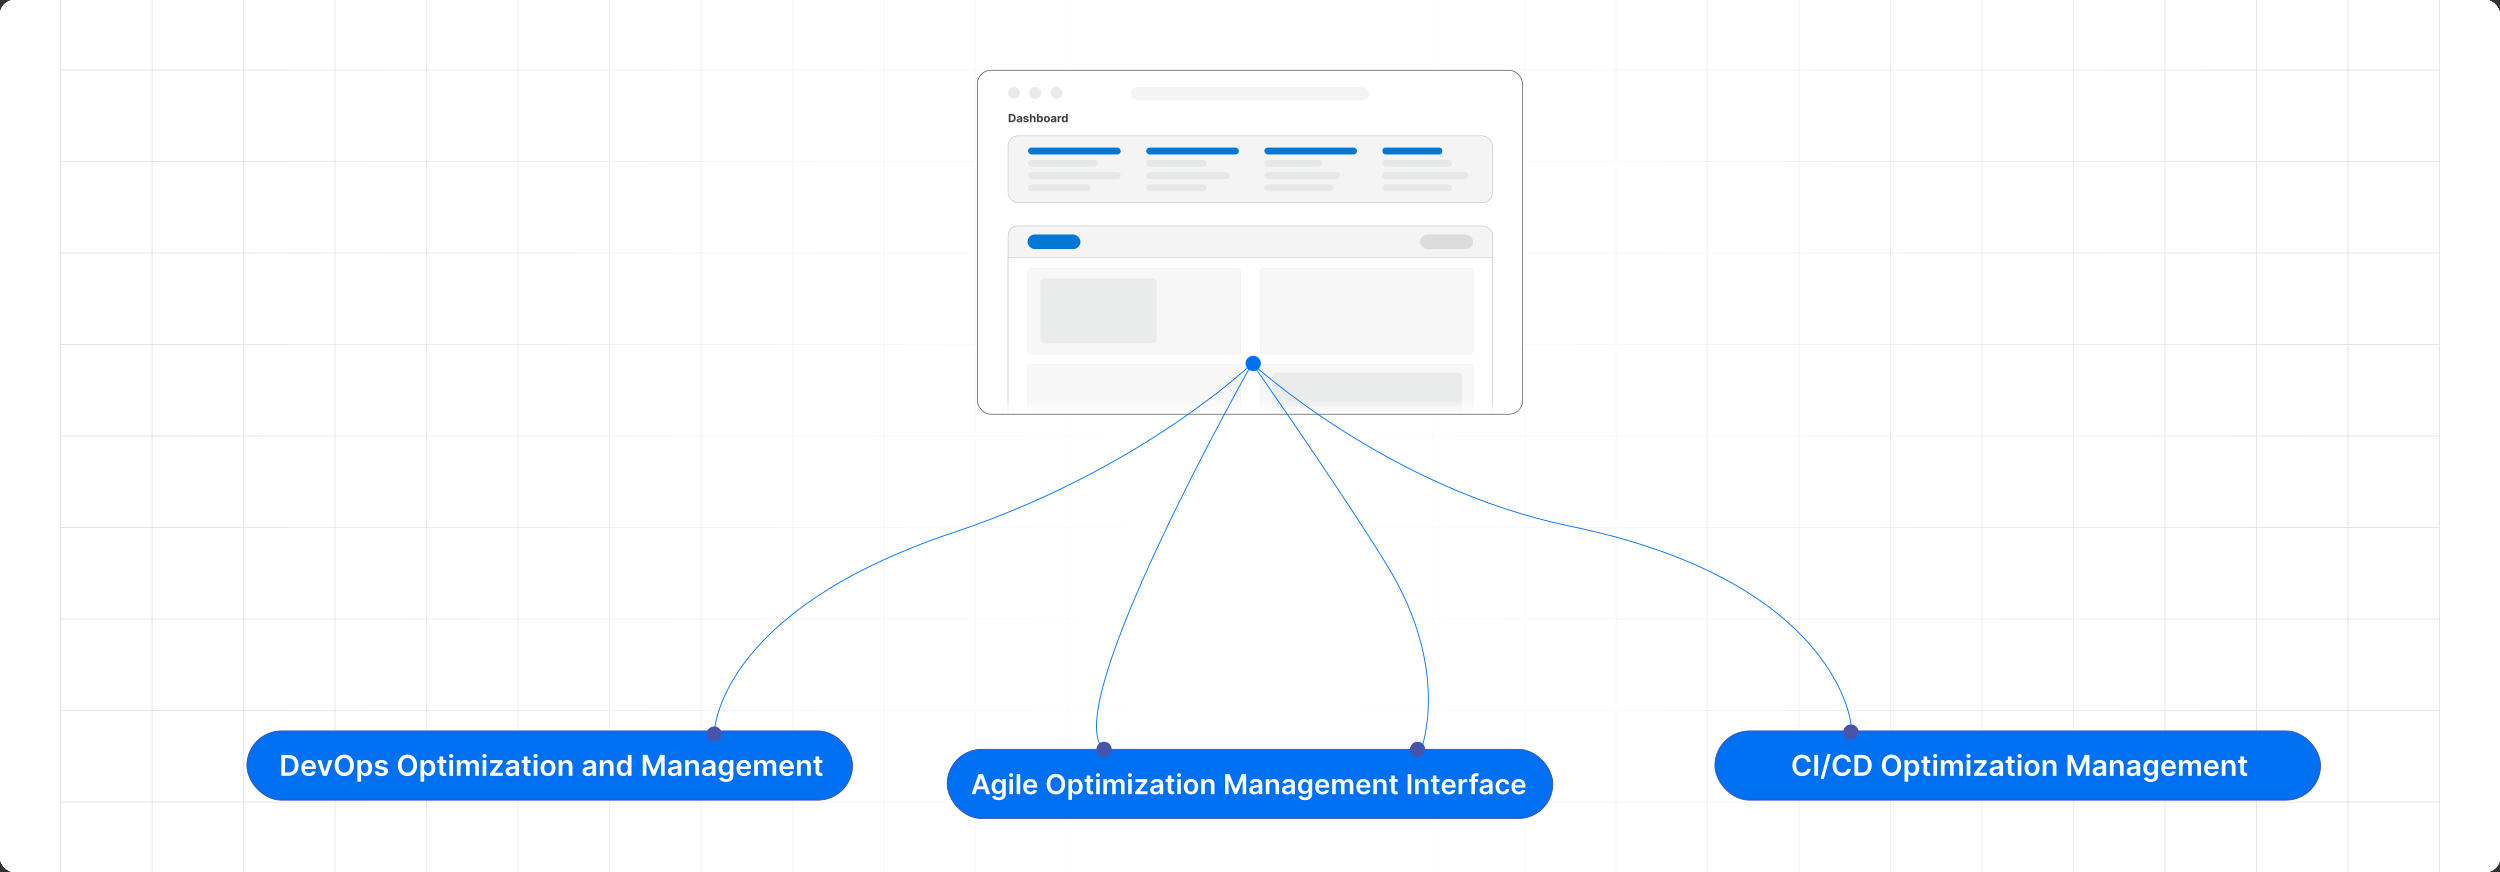 <?xml version="1.0" encoding="UTF-8"?><svg id="Layer_1" xmlns="http://www.w3.org/2000/svg" xmlns:xlink="http://www.w3.org/1999/xlink" viewBox="0 0 860 300"><rect x="0" y="0" width="860" height="300" fill="#333333" stroke="none"/><defs><clipPath id="clippath"><rect width="860" height="300" fill="none" stroke-width="0"/></clipPath><linearGradient id="linear-gradient" x1="52.026" y1="150" x2="807.974" y2="150" gradientUnits="userSpaceOnUse"><stop offset="0" stop-color="#fff" stop-opacity="0"/><stop offset=".05" stop-color="#fff" stop-opacity=".11"/><stop offset=".276" stop-color="#fff" stop-opacity=".583"/><stop offset=".43" stop-color="#fff" stop-opacity=".883"/><stop offset=".501" stop-color="#fff"/><stop offset=".714" stop-color="#fff" stop-opacity=".584"/><stop offset="1" stop-color="#fff" stop-opacity="0"/></linearGradient><clipPath id="clippath-1"><rect x="342.858" y="74.015" width="174.464" height="68.472" fill="none" stroke-width="0"/></clipPath><linearGradient id="linear-gradient-2" x1="430.09" y1="142.487" x2="430.09" y2="137.687" gradientUnits="userSpaceOnUse"><stop offset="0" stop-color="#fff"/><stop offset=".996" stop-color="#fff" stop-opacity="0"/></linearGradient><linearGradient id="linear-gradient-3" x1="430.033" y1="23.671" x2="430.033" y2="128.965" gradientUnits="userSpaceOnUse"><stop offset="0" stop-color="#9c9ea1"/><stop offset="1" stop-color="#fff"/></linearGradient></defs><rect y="0" width="860" height="300" rx="5" ry="5" fill="#fff" stroke-width="0"/><rect width="860" height="300" rx="5" ry="5" fill="#fff" stroke-width="0"/><rect width="860" height="300" rx="5" ry="5" fill="#fff" stroke-width="0"/><rect width="860" height="300" rx="5" ry="5" fill="#fff" stroke-width="0"/><g clip-path="url(#clippath)"><rect width="860" height="300" rx="5" ry="5" fill="#fff" stroke-width="0"/><rect x="20.832" y="-7.373" width="818.338" height="314.746" fill="none" stroke="#dbdcdd" stroke-miterlimit="10" stroke-width=".25"/><line x1="20.83" y1="275.899" x2="839.168" y2="275.899" fill="none" stroke="#dbdcdd" stroke-miterlimit="10" stroke-width=".25"/><line x1="20.83" y1="244.424" x2="839.168" y2="244.424" fill="none" stroke="#dbdcdd" stroke-miterlimit="10" stroke-width=".25"/><line x1="20.83" y1="212.949" x2="839.168" y2="212.949" fill="none" stroke="#dbdcdd" stroke-miterlimit="10" stroke-width=".25"/><line x1="20.83" y1="181.475" x2="839.168" y2="181.475" fill="none" stroke="#dbdcdd" stroke-miterlimit="10" stroke-width=".25"/><line x1="20.83" y1="150" x2="839.168" y2="150" fill="none" stroke="#dbdcdd" stroke-miterlimit="10" stroke-width=".25"/><line x1="20.83" y1="118.526" x2="839.168" y2="118.526" fill="none" stroke="#dbdcdd" stroke-miterlimit="10" stroke-width=".25"/><line x1="20.83" y1="87.051" x2="839.168" y2="87.051" fill="none" stroke="#dbdcdd" stroke-miterlimit="10" stroke-width=".25"/><line x1="20.83" y1="55.577" x2="839.168" y2="55.577" fill="none" stroke="#dbdcdd" stroke-miterlimit="10" stroke-width=".25"/><line x1="20.83" y1="24.102" x2="839.168" y2="24.102" fill="none" stroke="#dbdcdd" stroke-miterlimit="10" stroke-width=".25"/><polyline points="807.692 307.373 807.692 275.896 807.692 244.428 807.692 212.95 807.692 181.473 807.692 150.005 807.692 118.527 807.692 87.05 807.692 55.582 807.692 55.572 807.692 24.104 807.692 -7.373" fill="none" stroke="#dbdcdd" stroke-miterlimit="10" stroke-width=".25"/><polyline points="776.215 307.373 776.215 275.896 776.215 244.428 776.215 212.95 776.215 181.473 776.215 150.005 776.215 118.527 776.215 87.05 776.215 55.582 776.215 55.572 776.215 24.104 776.215 -7.373" fill="none" stroke="#dbdcdd" stroke-miterlimit="10" stroke-width=".25"/><polyline points="744.747 307.373 744.747 275.896 744.747 244.428 744.747 212.95 744.747 181.473 744.747 150.005 744.747 118.527 744.747 87.05 744.747 55.582 744.747 55.572 744.747 24.104 744.747 -7.373" fill="none" stroke="#dbdcdd" stroke-miterlimit="10" stroke-width=".25"/><polyline points="713.269 307.373 713.269 275.896 713.269 244.428 713.269 212.95 713.269 181.473 713.269 150.005 713.269 118.527 713.269 87.05 713.269 55.582 713.269 55.572 713.269 24.104 713.269 -7.373" fill="none" stroke="#dbdcdd" stroke-miterlimit="10" stroke-width=".25"/><polyline points="681.792 307.373 681.792 275.896 681.792 244.428 681.792 212.95 681.792 181.473 681.792 150.005 681.792 118.527 681.792 87.05 681.792 55.582 681.792 55.572 681.792 24.104 681.792 -7.373" fill="none" stroke="#dbdcdd" stroke-miterlimit="10" stroke-width=".25"/><polyline points="650.324 307.373 650.324 275.896 650.324 244.428 650.324 212.95 650.324 181.473 650.324 150.005 650.324 118.527 650.324 87.05 650.324 55.582 650.324 55.572 650.324 24.104 650.324 -7.373" fill="none" stroke="#dbdcdd" stroke-miterlimit="10" stroke-width=".25"/><polyline points="618.847 307.373 618.847 275.896 618.847 244.428 618.847 212.95 618.847 181.473 618.847 150.005 618.847 118.527 618.847 87.05 618.847 55.582 618.847 55.572 618.847 24.104 618.847 -7.373" fill="none" stroke="#dbdcdd" stroke-miterlimit="10" stroke-width=".25"/><polyline points="587.369 307.373 587.369 275.896 587.369 244.428 587.369 212.95 587.369 181.473 587.369 150.005 587.369 118.527 587.369 87.05 587.369 55.582 587.369 55.572 587.369 24.104 587.369 -7.373" fill="none" stroke="#dbdcdd" stroke-miterlimit="10" stroke-width=".25"/><polyline points="555.901 307.373 555.901 275.896 555.901 244.428 555.901 212.95 555.901 181.473 555.901 150.005 555.901 118.527 555.901 87.05 555.901 55.582 555.901 55.572 555.901 24.104 555.901 -7.373" fill="none" stroke="#dbdcdd" stroke-miterlimit="10" stroke-width=".25"/><polyline points="524.424 307.373 524.424 275.896 524.424 244.428 524.424 212.95 524.424 181.473 524.424 150.005 524.424 118.527 524.424 87.05 524.424 55.582 524.424 55.572 524.424 24.104 524.424 -7.373" fill="none" stroke="#dbdcdd" stroke-miterlimit="10" stroke-width=".25"/><polyline points="492.946 307.373 492.946 275.896 492.946 244.428 492.946 212.95 492.946 181.473 492.946 150.005 492.946 118.527 492.946 87.05 492.946 55.582 492.946 55.572 492.946 24.104 492.946 -7.373" fill="none" stroke="#dbdcdd" stroke-miterlimit="10" stroke-width=".25"/><polyline points="461.478 307.373 461.478 275.896 461.478 244.428 461.478 212.95 461.478 181.473 461.478 150.005 461.478 118.527 461.478 87.05 461.478 55.582 461.478 55.572 461.478 24.104 461.478 -7.373" fill="none" stroke="#dbdcdd" stroke-miterlimit="10" stroke-width=".25"/><polyline points="430.001 307.373 430.001 275.896 430.001 244.428 430.001 212.95 430.001 181.473 430.001 150.005 430.001 118.527 430.001 87.05 430.001 55.582 430.001 55.572 430.001 24.104 430.001 -7.373" fill="none" stroke="#dbdcdd" stroke-miterlimit="10" stroke-width=".25"/><polyline points="398.523 307.373 398.523 275.896 398.523 244.428 398.523 212.95 398.523 181.473 398.523 150.005 398.523 118.527 398.523 87.05 398.523 55.582 398.523 55.572 398.523 24.104 398.523 -7.373" fill="none" stroke="#dbdcdd" stroke-miterlimit="10" stroke-width=".25"/><polyline points="367.046 307.373 367.046 275.896 367.046 244.428 367.046 212.95 367.046 181.473 367.046 150.005 367.046 118.527 367.046 87.05 367.046 55.582 367.046 55.572 367.046 24.104 367.046 -7.373" fill="none" stroke="#dbdcdd" stroke-miterlimit="10" stroke-width=".25"/><polyline points="335.578 307.373 335.578 275.896 335.578 244.428 335.578 212.95 335.578 181.473 335.578 150.005 335.578 118.527 335.578 87.05 335.578 55.582 335.578 55.572 335.578 24.104 335.578 -7.373" fill="none" stroke="#dbdcdd" stroke-miterlimit="10" stroke-width=".25"/><polyline points="304.101 307.373 304.101 275.896 304.101 244.428 304.101 212.95 304.101 181.473 304.101 150.005 304.101 118.527 304.101 87.05 304.101 55.582 304.101 55.572 304.101 24.104 304.101 -7.373" fill="none" stroke="#dbdcdd" stroke-miterlimit="10" stroke-width=".25"/><polyline points="272.623 307.373 272.623 275.896 272.623 244.428 272.623 212.95 272.623 181.473 272.623 150.005 272.623 118.527 272.623 87.05 272.623 55.582 272.623 55.572 272.623 24.104 272.623 -7.373" fill="none" stroke="#dbdcdd" stroke-miterlimit="10" stroke-width=".25"/><polyline points="241.155 307.373 241.155 275.896 241.155 244.428 241.155 212.95 241.155 181.473 241.155 150.005 241.155 118.527 241.155 87.05 241.155 55.582 241.155 55.572 241.155 24.104 241.155 -7.373" fill="none" stroke="#dbdcdd" stroke-miterlimit="10" stroke-width=".25"/><polyline points="209.678 307.373 209.678 275.896 209.678 244.428 209.678 212.95 209.678 181.473 209.678 150.005 209.678 118.527 209.678 87.05 209.678 55.582 209.678 55.572 209.678 24.104 209.678 -7.373" fill="none" stroke="#dbdcdd" stroke-miterlimit="10" stroke-width=".25"/><polyline points="178.2 307.373 178.2 275.896 178.2 244.428 178.2 212.95 178.2 181.473 178.2 150.005 178.2 118.527 178.2 87.05 178.2 55.582 178.2 55.572 178.2 24.104 178.2 -7.373" fill="none" stroke="#dbdcdd" stroke-miterlimit="10" stroke-width=".25"/><polyline points="146.732 307.373 146.732 275.896 146.732 244.428 146.732 212.95 146.732 181.473 146.732 150.005 146.732 118.527 146.732 87.05 146.732 55.582 146.732 55.572 146.732 24.104 146.732 -7.373" fill="none" stroke="#dbdcdd" stroke-miterlimit="10" stroke-width=".25"/><polyline points="115.255 307.373 115.255 275.896 115.255 244.428 115.255 212.95 115.255 181.473 115.255 150.005 115.255 118.527 115.255 87.05 115.255 55.582 115.255 55.572 115.255 24.104 115.255 -7.373" fill="none" stroke="#dbdcdd" stroke-miterlimit="10" stroke-width=".25"/><polyline points="83.777 307.373 83.777 275.896 83.777 244.428 83.777 212.95 83.777 181.473 83.777 150.005 83.777 118.527 83.777 87.05 83.777 55.582 83.777 55.572 83.777 24.104 83.777 -7.373" fill="none" stroke="#dbdcdd" stroke-miterlimit="10" stroke-width=".25"/><polyline points="52.309 307.373 52.309 275.896 52.309 244.428 52.309 212.95 52.309 181.473 52.309 150.005 52.309 118.527 52.309 87.05 52.309 55.582 52.309 55.572 52.309 24.104 52.309 -7.373" fill="none" stroke="#dbdcdd" stroke-miterlimit="10" stroke-width=".25"/><rect x="52.026" width="755.947" height="300" fill="url(#linear-gradient)" stroke-width="0"/><rect x="336.202" y="24.192" width="187.596" height="118.296" rx="4.673" ry="4.673" fill="#fff" stroke-width="0"/><g clip-path="url(#clippath-1)"><rect x="346.769" y="77.729" width="166.711" height="80.645" rx="3.351" ry="3.351" fill="#f4f4f4" stroke="#9c9ea1" stroke-miterlimit="10" stroke-width=".117"/><rect x="346.769" y="88.468" width="166.711" height="70.82" fill="#fff" stroke="#9c9ea1" stroke-miterlimit="10" stroke-width=".117"/><rect x="353.509" y="92.458" width="73.252" height="29.283" rx=".998" ry=".998" fill="#f7f7f7" stroke="#e8e8e8" stroke-miterlimit="10" stroke-width=".152"/><rect x="433.489" y="125.419" width="73.252" height="29.283" rx=".998" ry=".998" fill="#f7f7f7" stroke="#e8e8e8" stroke-miterlimit="10" stroke-width=".152"/><rect x="433.489" y="92.458" width="73.252" height="29.283" rx=".998" ry=".998" fill="#f7f7f7" stroke="#e8e8e8" stroke-miterlimit="10" stroke-width=".152"/><rect x="353.509" y="125.419" width="73.252" height="29.283" rx=".998" ry=".998" fill="#f7f7f7" stroke="#e8e8e8" stroke-miterlimit="10" stroke-width=".152"/><rect x="488.541" y="80.665" width="18.2" height="5.025" rx="2.512" ry="2.512" fill="#dbdcdd" stroke-width="0"/><rect x="353.472" y="80.665" width="18.2" height="5.025" rx="2.512" ry="2.512" fill="#0178d4" stroke-width="0"/><rect x="357.965" y="95.947" width="39.864" height="22.043" rx="1.282" ry="1.282" fill="#e6e7e7" opacity=".74" stroke="#e8e8e8" stroke-miterlimit="10" stroke-width=".152"/><rect x="437.693" y="128.307" width="65.189" height="23.45" rx="1.277" ry="1.277" fill="#e6e7e7" opacity=".74" stroke="#e8e8e8" stroke-miterlimit="10" stroke-width=".152"/></g><path d="M348.006,42.036h-1.004v-2.831h1.012c.285,0,.53.057.735.17.205.112.363.274.475.485s.167.464.167.758c0,.295-.056.548-.167.76s-.27.375-.477.488-.454.17-.741.17ZM347.6,41.523h.38c.177,0,.326-.031.447-.095s.212-.161.273-.295c.061-.133.092-.305.092-.516,0-.209-.03-.38-.092-.513s-.152-.231-.273-.293c-.121-.064-.27-.095-.447-.095h-.381v1.806Z" fill="#414042" stroke-width="0"/><path d="M350.428,42.076c-.136,0-.257-.023-.362-.071-.106-.047-.19-.118-.251-.211-.061-.094-.092-.211-.092-.351,0-.118.021-.217.065-.298.044-.08.102-.144.177-.193.075-.049.16-.085.256-.11.095-.024.195-.042.3-.053.124-.013.224-.024.299-.036s.131-.029.165-.052c.033-.023.051-.058.051-.102v-.009c0-.087-.027-.155-.082-.203s-.133-.071-.233-.071c-.105,0-.19.023-.253.069-.062.047-.103.105-.124.175l-.545-.044c.027-.129.082-.24.163-.335s.186-.167.315-.219c.129-.051.277-.076.447-.076.118,0,.231.014.34.041.107.027.204.07.288.129.085.058.151.132.2.223s.073.199.073.326v1.432h-.559v-.294h-.017c-.034.065-.08.124-.137.175-.058.05-.126.089-.206.117s-.173.042-.277.042ZM350.596,41.67c.087,0,.163-.018.23-.052.066-.035.118-.081.156-.141.038-.059.057-.126.057-.2v-.226c-.019.013-.043.023-.075.032-.032.01-.067.019-.107.026-.039.008-.079.015-.118.021-.04.006-.076.011-.108.016-.069.01-.129.026-.181.048-.052.022-.092.053-.12.09-.029.037-.043.083-.043.139,0,.08.029.142.088.184.059.041.133.062.223.062Z" fill="#414042" stroke-width="0"/><path d="M353.846,40.519l-.539.033c-.01-.046-.029-.088-.06-.125-.031-.037-.07-.067-.12-.09-.049-.022-.107-.034-.176-.034-.092,0-.168.019-.231.058-.062.038-.094.089-.094.152,0,.051.021.094.06.129.041.035.11.062.209.084l.385.077c.206.043.36.111.461.205.102.094.152.218.152.37,0,.14-.041.262-.122.366-.082.105-.193.188-.335.246-.142.058-.304.087-.488.087-.281,0-.505-.059-.671-.176-.167-.117-.264-.277-.293-.48l.579-.03c.018.086.06.151.128.195.067.045.153.067.258.067.103,0,.186-.021.25-.06.062-.04.095-.092.096-.155-.001-.054-.023-.098-.067-.132s-.112-.061-.205-.079l-.367-.073c-.207-.042-.361-.114-.463-.216-.101-.102-.151-.233-.151-.392,0-.136.037-.254.111-.352s.179-.175.315-.228c.135-.054.293-.08.475-.08.268,0,.479.057.634.17s.244.268.271.463Z" fill="#414042" stroke-width="0"/><path d="M354.856,40.809v1.228h-.589v-2.831h.572v1.083h.024c.048-.126.125-.225.232-.296.106-.071.241-.106.402-.106.147,0,.276.031.386.096.11.065.196.155.258.275.06.119.091.262.09.428v1.352h-.589v-1.247c.001-.131-.031-.232-.099-.306-.066-.072-.16-.108-.279-.108-.081,0-.151.017-.213.051-.06.034-.109.084-.144.148-.034.065-.052.144-.053.234Z" fill="#414042" stroke-width="0"/><path d="M356.708,42.036v-2.831h.589v1.065h.018c.026-.057.064-.115.113-.175.049-.06.113-.109.193-.149.079-.04.179-.06.298-.06.154,0,.298.04.429.12.131.081.235.202.314.364.078.161.117.364.117.607,0,.236-.038.436-.114.599-.075.163-.179.286-.31.369-.13.084-.275.125-.438.125-.114,0-.211-.019-.291-.057-.079-.037-.144-.085-.195-.143s-.089-.116-.116-.175h-.026v.34h-.58ZM357.284,40.974c0,.126.018.236.053.33s.086.167.152.22c.066.052.146.078.241.078.096,0,.178-.027.243-.08.066-.053.117-.127.151-.221.035-.095.053-.204.053-.327s-.018-.231-.052-.323c-.034-.094-.084-.166-.15-.219s-.148-.079-.245-.079c-.096,0-.177.025-.242.076-.066.051-.116.123-.151.216s-.053.203-.053.329Z" fill="#414042" stroke-width="0"/><path d="M360.129,42.077c-.215,0-.4-.045-.557-.137s-.276-.22-.361-.385c-.085-.164-.127-.355-.127-.573,0-.219.042-.411.127-.575s.205-.293.361-.385c.156-.091.342-.137.557-.137s.4.046.557.137c.156.092.276.221.361.385s.127.356.127.575c0,.218-.042.409-.127.573-.085.165-.205.293-.361.385s-.342.137-.557.137ZM360.132,41.621c.098,0,.179-.027.244-.083s.115-.132.148-.23c.034-.097.051-.206.051-.33,0-.123-.017-.233-.051-.33-.033-.097-.083-.173-.148-.23s-.146-.084-.244-.084c-.099,0-.182.027-.248.084-.067.057-.117.133-.151.23-.033.097-.05.207-.05.33,0,.124.017.233.05.33.034.098.084.174.151.23.066.056.149.083.248.083Z" fill="#414042" stroke-width="0"/><path d="M362.164,42.076c-.136,0-.257-.023-.362-.071-.106-.047-.19-.118-.251-.211-.061-.094-.092-.211-.092-.351,0-.118.021-.217.065-.298.044-.08.102-.144.177-.193.075-.049.16-.085.256-.11.095-.024.195-.042.3-.053.124-.013.224-.024.299-.036s.131-.029.165-.052c.033-.023.051-.058.051-.102v-.009c0-.087-.027-.155-.082-.203s-.133-.071-.233-.071c-.105,0-.19.023-.253.069-.062.047-.103.105-.124.175l-.545-.044c.027-.129.082-.24.163-.335s.186-.167.315-.219c.129-.051.277-.076.447-.076.118,0,.231.014.34.041.107.027.204.07.288.129.085.058.151.132.2.223s.073.199.073.326v1.432h-.559v-.294h-.017c-.034.065-.08.124-.137.175-.058.05-.126.089-.206.117s-.173.042-.277.042ZM362.332,41.67c.087,0,.163-.018.23-.052.066-.035.118-.081.156-.141.038-.059.057-.126.057-.2v-.226c-.019.013-.043.023-.075.032-.032.01-.067.019-.107.026-.039.008-.079.015-.118.021-.04.006-.076.011-.108.016-.069.01-.129.026-.181.048-.052.022-.092.053-.12.09-.029.037-.043.083-.043.139,0,.08.029.142.088.184.059.041.133.062.223.062Z" fill="#414042" stroke-width="0"/><path d="M363.816,42.036v-2.123h.57v.37h.022c.038-.132.103-.231.194-.299.092-.068.196-.102.315-.102.029,0,.061.002.096.005.034.004.064.009.09.016v.522c-.028-.008-.066-.016-.115-.022-.049-.006-.093-.01-.134-.01-.087,0-.164.019-.231.057s-.121.089-.16.155-.059.143-.059.23v1.201h-.589Z" fill="#414042" stroke-width="0"/><path d="M366.091,42.07c-.161,0-.308-.041-.438-.125-.131-.083-.233-.206-.31-.369-.076-.162-.114-.362-.114-.599,0-.243.039-.446.117-.607.078-.162.183-.283.314-.364.13-.08.273-.12.429-.12.119,0,.219.019.298.06.08.04.144.09.194.149.049.06.086.118.112.175h.018v-1.065h.588v2.831h-.581v-.34h-.024c-.027.059-.066.117-.117.175-.05.058-.115.105-.194.143-.08.038-.177.057-.291.057ZM366.277,41.602c.095,0,.175-.026.241-.078.065-.053.116-.126.152-.22.035-.094.053-.204.053-.33s-.018-.236-.053-.329-.086-.165-.151-.216c-.066-.051-.147-.076-.242-.076-.097,0-.179.026-.245.079s-.116.125-.15.219c-.034.093-.051.2-.051.323s.017.232.052.327c.034.094.085.168.15.221s.147.08.244.08Z" fill="#414042" stroke-width="0"/><rect x="346.756" y="46.742" width="166.668" height="22.956" rx="3.395" ry="3.395" fill="#f4f4f4" stroke="#9c9ea1" stroke-miterlimit="10" stroke-width=".117"/><rect x="353.644" y="50.783" width="31.891" height="2.345" rx="1.173" ry="1.173" fill="#0178d4" stroke-width="0"/><rect x="353.644" y="55.004" width="23.919" height="2.345" rx="1.173" ry="1.173" fill="#e6e7e7" stroke-width="0"/><rect x="353.644" y="59.225" width="31.891" height="2.345" rx="1.173" ry="1.173" fill="#e6e7e7" stroke-width="0"/><rect x="353.644" y="63.446" width="21.484" height="2.345" rx="1.111" ry="1.111" fill="#e6e7e7" stroke-width="0"/><rect x="394.29" y="50.783" width="31.891" height="2.345" rx="1.173" ry="1.173" fill="#0178d4" stroke-width="0"/><rect x="394.29" y="55.004" width="20.702" height="2.345" rx="1.091" ry="1.091" fill="#e6e7e7" stroke-width="0"/><rect x="394.29" y="59.225" width="28.675" height="2.345" rx="1.112" ry="1.112" fill="#e6e7e7" stroke-width="0"/><rect x="394.29" y="63.446" width="20.702" height="2.345" rx="1.091" ry="1.091" fill="#e6e7e7" stroke-width="0"/><rect x="434.936" y="50.783" width="31.891" height="2.345" rx="1.173" ry="1.173" fill="#0178d4" stroke-width="0"/><rect x="434.936" y="55.004" width="19.92" height="2.345" rx="1.07" ry="1.07" fill="#e6e7e7" stroke-width="0"/><rect x="434.936" y="59.225" width="26.017" height="2.345" rx="1.059" ry="1.059" fill="#e6e7e7" stroke-width="0"/><rect x="434.936" y="63.446" width="23.919" height="2.345" rx="1.173" ry="1.173" fill="#e6e7e7" stroke-width="0"/><rect x="475.582" y="50.783" width="20.546" height="2.345" rx=".941" ry=".941" fill="#0178d4" stroke-width="0"/><rect x="475.582" y="55.004" width="23.919" height="2.345" rx="1.173" ry="1.173" fill="#e6e7e7" stroke-width="0"/><rect x="475.582" y="59.225" width="29.456" height="2.345" rx="1.127" ry="1.127" fill="#e6e7e7" stroke-width="0"/><rect x="475.582" y="63.446" width="23.919" height="2.345" rx="1.173" ry="1.173" fill="#e6e7e7" stroke-width="0"/><rect x="342.858" y="137.687" width="174.464" height="4.8" fill="url(#linear-gradient-2)" stroke-width="0"/><rect x="336.202" y="24.192" width="187.596" height="118.296" rx="4.673" ry="4.673" fill="none" stroke="#58595b" stroke-miterlimit="10" stroke-width=".25"/><circle cx="348.812" cy="31.941" r="2.034" fill="#eaeaea" stroke-width="0"/><circle cx="356.113" cy="31.941" r="2.034" fill="#eaeaea" stroke-width="0"/><circle cx="363.413" cy="31.941" r="2.034" fill="#eaeaea" stroke-width="0"/><rect x="389.083" y="29.907" width="81.9" height="4.635" rx="2.317" ry="2.317" fill="url(#linear-gradient-3)" opacity=".12" stroke-width="0"/><circle cx="431.105" cy="125.022" r="2.622" fill="#0070f3" stroke-width="0"/><path d="M245.675,252.524s0-41.864,82.51-69.408c64.757-21.618,102.55-58.094,102.55-58.094,0,0-67.461,119.309-50.927,132.746" fill="none" stroke="#0070f3" stroke-miterlimit="10" stroke-width=".311"/><rect x="84.928" y="251.44" width="208.34" height="23.814" rx="11.907" ry="11.907" fill="#0070f3" stroke="#3847b2" stroke-miterlimit="10" stroke-width=".269"/><path d="M99.206,266.875h-2.437v-7.189h2.485c.714,0,1.328.144,1.842.43.514.287.908.698,1.185,1.234s.414,1.177.414,1.924c0,.749-.139,1.393-.416,1.931s-.677.951-1.197,1.239-1.145.432-1.876.432ZM98.072,265.748h1.07c.501,0,.919-.092,1.253-.275.335-.184.587-.459.755-.825.169-.366.253-.824.253-1.374s-.084-1.007-.253-1.371c-.168-.364-.417-.637-.746-.817-.328-.182-.736-.273-1.223-.273h-1.109v4.936Z" fill="#fff" stroke-width="0"/><path d="M106.261,266.98c-.541,0-1.007-.113-1.398-.339-.393-.226-.693-.547-.904-.962s-.316-.905-.316-1.469c0-.555.106-1.042.318-1.463.212-.42.508-.747.89-.982s.829-.352,1.345-.352c.332,0,.646.053.942.159s.558.272.786.493c.229.223.408.505.539.848s.196.751.196,1.224v.39h-4.42v-.856h3.202c-.003-.243-.055-.46-.158-.651-.102-.19-.246-.341-.43-.451-.184-.109-.398-.165-.641-.165-.26,0-.488.062-.685.189-.197.125-.35.289-.458.491-.109.202-.165.424-.167.665v.748c0,.314.058.582.172.806s.275.395.48.513c.206.118.447.177.724.177.185,0,.352-.026.502-.079s.279-.13.39-.233c.11-.102.193-.231.249-.383l1.187.134c-.074.314-.217.587-.426.819-.21.233-.477.413-.803.541s-.697.191-1.116.191Z" fill="#fff" stroke-width="0"/><path d="M114.392,261.483l-1.921,5.392h-1.404l-1.92-5.392h1.355l1.239,4.005h.056l1.243-4.005h1.352Z" fill="#fff" stroke-width="0"/><path d="M121.75,263.28c0,.774-.144,1.438-.433,1.988-.289.552-.683.974-1.18,1.266-.498.293-1.062.44-1.69.44-.63,0-1.193-.147-1.69-.44-.497-.294-.891-.717-1.18-1.268-.289-.552-.434-1.213-.434-1.985,0-.774.144-1.438.434-1.988.289-.552.683-.974,1.18-1.266.497-.293,1.06-.44,1.69-.44.629,0,1.192.146,1.69.44.497.292.891.714,1.18,1.266.288.551.433,1.214.433,1.988ZM120.441,263.28c0-.545-.085-1.006-.255-1.382-.17-.375-.404-.659-.704-.853s-.644-.29-1.035-.29-.736.097-1.036.29c-.299.193-.534.477-.703.853-.17.376-.255.837-.255,1.382s.085,1.006.255,1.382c.169.375.404.659.703.853.3.193.645.29,1.036.29s.735-.097,1.035-.29.534-.477.704-.853c.17-.376.255-.837.255-1.382Z" fill="#fff" stroke-width="0"/><path d="M122.93,268.897v-7.414h1.249v.892h.074c.065-.132.158-.272.277-.42s.28-.276.484-.383c.203-.106.463-.159.779-.159.416,0,.793.105,1.129.317.335.212.603.524.8.938.198.413.297.919.297,1.518,0,.593-.098,1.096-.291,1.51-.194.414-.459.731-.794.948s-.714.326-1.137.326c-.31,0-.565-.052-.769-.154-.203-.103-.366-.228-.489-.374s-.219-.285-.286-.416h-.053v2.872h-1.27ZM124.176,264.179c0,.349.05.654.149.916.099.263.243.467.432.613s.417.219.685.219c.281,0,.517-.075.706-.226.19-.151.333-.358.43-.622.098-.263.146-.564.146-.9,0-.334-.049-.632-.144-.892s-.238-.463-.428-.61c-.19-.147-.427-.222-.71-.222-.272,0-.502.071-.691.215-.19.143-.333.343-.43.6-.098.258-.145.56-.145.909Z" fill="#fff" stroke-width="0"/><path d="M133.366,262.908l-1.159.126c-.032-.116-.089-.227-.17-.33-.081-.102-.19-.185-.325-.249-.136-.062-.302-.095-.498-.095-.265,0-.486.058-.665.172-.179.115-.268.264-.266.446-.002.156.056.284.174.383.118.098.315.179.588.242l.92.196c.511.11.891.284,1.14.523.249.238.375.551.377.936-.002.34-.101.639-.297.897-.195.259-.466.46-.812.606-.346.145-.744.218-1.193.218-.66,0-1.191-.139-1.594-.416s-.643-.664-.72-1.16l1.239-.119c.057.243.176.427.358.551s.42.185.713.185c.302,0,.544-.061.728-.185.185-.124.276-.277.276-.46,0-.154-.06-.282-.178-.383s-.302-.178-.55-.231l-.919-.193c-.518-.107-.9-.289-1.148-.546-.248-.256-.371-.581-.368-.974-.003-.333.088-.621.272-.865.184-.245.44-.435.769-.569.328-.134.708-.201,1.139-.201.632,0,1.13.134,1.494.403.363.27.589.633.676,1.092Z" fill="#fff" stroke-width="0"/><path d="M143.465,263.28c0,.774-.144,1.438-.433,1.988-.289.552-.683.974-1.18,1.266-.498.293-1.062.44-1.69.44-.63,0-1.193-.147-1.69-.44-.497-.294-.891-.717-1.18-1.268-.289-.552-.434-1.213-.434-1.985,0-.774.144-1.438.434-1.988.289-.552.683-.974,1.18-1.266.497-.293,1.06-.44,1.69-.44.629,0,1.192.146,1.69.44.497.292.891.714,1.18,1.266.288.551.433,1.214.433,1.988ZM142.156,263.28c0-.545-.085-1.006-.255-1.382-.17-.375-.404-.659-.704-.853s-.644-.29-1.035-.29-.736.097-1.036.29c-.299.193-.534.477-.703.853-.17.376-.255.837-.255,1.382s.085,1.006.255,1.382c.169.375.404.659.703.853.3.193.645.29,1.036.29s.735-.097,1.035-.29.534-.477.704-.853c.17-.376.255-.837.255-1.382Z" fill="#fff" stroke-width="0"/><path d="M144.645,268.897v-7.414h1.249v.892h.074c.065-.132.158-.272.277-.42s.28-.276.484-.383c.203-.106.463-.159.779-.159.416,0,.793.105,1.129.317.335.212.603.524.8.938.198.413.297.919.297,1.518,0,.593-.098,1.096-.291,1.51-.194.414-.459.731-.794.948s-.714.326-1.137.326c-.31,0-.565-.052-.769-.154-.203-.103-.366-.228-.489-.374s-.219-.285-.286-.416h-.053v2.872h-1.27ZM145.891,264.179c0,.349.05.654.149.916.099.263.243.467.432.613s.417.219.685.219c.281,0,.517-.075.706-.226.19-.151.333-.358.43-.622.098-.263.146-.564.146-.9,0-.334-.049-.632-.144-.892s-.238-.463-.428-.61c-.19-.147-.427-.222-.71-.222-.272,0-.502.071-.691.215-.19.143-.333.343-.43.6-.098.258-.145.56-.145.909Z" fill="#fff" stroke-width="0"/><path d="M153.512,261.483v.982h-3.1v-.982h3.1ZM151.178,260.191h1.272v5.061c0,.171.026.302.078.392.053.09.123.151.209.185.087.032.183.049.288.049.08,0,.152-.006.22-.018.066-.012.117-.022.152-.031l.214.993c-.067.023-.164.049-.289.077s-.278.045-.458.049c-.318.01-.606-.039-.86-.145s-.457-.272-.606-.496-.222-.506-.22-.843v-5.272Z" fill="#fff" stroke-width="0"/><path d="M155.215,260.718c-.201,0-.375-.067-.519-.202-.145-.135-.218-.297-.218-.486,0-.191.072-.354.218-.489.144-.135.318-.202.519-.202.203,0,.377.067.521.202.144.135.216.298.216.489,0,.19-.072.352-.216.486-.144.135-.318.202-.521.202ZM154.576,266.875v-5.392h1.27v5.392h-1.27Z" fill="#fff" stroke-width="0"/><path d="M157.152,266.875v-5.392h1.214v.916h.064c.112-.31.299-.551.559-.726.26-.174.569-.261.93-.261.365,0,.674.088.925.265.252.177.43.417.532.722h.057c.119-.3.32-.539.606-.718.284-.18.621-.269,1.013-.269.496,0,.9.156,1.215.47.314.314.47.771.47,1.373v3.619h-1.274v-3.423c0-.335-.089-.58-.267-.735s-.396-.233-.652-.233c-.307,0-.546.096-.719.286-.172.19-.258.439-.258.742v3.363h-1.246v-3.476c0-.278-.084-.501-.251-.667s-.386-.249-.654-.249c-.183,0-.349.046-.499.139-.149.093-.269.223-.357.39-.09.167-.134.362-.134.585v3.278h-1.27Z" fill="#fff" stroke-width="0"/><path d="M166.666,260.718c-.201,0-.375-.067-.519-.202-.145-.135-.218-.297-.218-.486,0-.191.072-.354.218-.489.144-.135.318-.202.519-.202.203,0,.377.067.521.202.144.135.216.298.216.489,0,.19-.072.352-.216.486-.144.135-.318.202-.521.202ZM166.027,266.875v-5.392h1.27v5.392h-1.27Z" fill="#fff" stroke-width="0"/><path d="M168.533,266.875v-.808l2.78-3.485v-.046h-2.689v-1.053h4.244v.866l-2.647,3.427v.046h2.738v1.053h-4.427Z" fill="#fff" stroke-width="0"/><path d="M175.708,266.983c-.341,0-.648-.06-.921-.184s-.488-.305-.646-.546c-.157-.241-.236-.538-.236-.892,0-.305.056-.556.168-.755s.266-.358.46-.477.414-.21.658-.273c.245-.061.498-.106.761-.135.315-.033.571-.062.769-.09.196-.026.34-.068.43-.126s.136-.146.136-.269v-.021c0-.264-.079-.469-.235-.614-.157-.144-.383-.218-.678-.218-.311,0-.558.068-.739.204s-.304.296-.366.48l-1.187-.168c.093-.328.248-.603.463-.823.215-.222.478-.388.79-.499.311-.11.655-.166,1.032-.166.26,0,.518.03.775.091s.493.161.706.3c.213.14.384.329.514.567s.195.537.195.895v3.608h-1.222v-.74h-.042c-.077.149-.185.289-.325.419-.139.13-.314.234-.522.312-.21.078-.455.117-.736.117ZM176.038,266.05c.256,0,.477-.051.664-.152.186-.102.331-.237.434-.405.102-.169.152-.352.152-.552v-.635c-.04.032-.107.062-.202.091s-.2.053-.317.074c-.117.021-.232.039-.348.056-.114.017-.214.03-.298.042-.19.026-.359.068-.51.127-.149.059-.268.14-.354.244-.086.103-.13.237-.13.401,0,.234.086.411.257.53s.389.179.652.179Z" fill="#fff" stroke-width="0"/><path d="M182.529,261.483v.982h-3.1v-.982h3.1ZM180.194,260.191h1.272v5.061c0,.171.026.302.078.392.053.09.123.151.209.185.087.032.183.049.288.049.08,0,.152-.006.22-.018.066-.012.117-.022.152-.031l.214.993c-.067.023-.164.049-.289.077s-.278.045-.458.049c-.318.01-.606-.039-.86-.145s-.457-.272-.606-.496-.222-.506-.22-.843v-5.272Z" fill="#fff" stroke-width="0"/><path d="M184.231,260.718c-.201,0-.375-.067-.519-.202-.145-.135-.218-.297-.218-.486,0-.191.072-.354.218-.489.144-.135.318-.202.519-.202.203,0,.377.067.521.202.144.135.216.298.216.489,0,.19-.072.352-.216.486-.144.135-.318.202-.521.202ZM183.593,266.875v-5.392h1.27v5.392h-1.27Z" fill="#fff" stroke-width="0"/><path d="M188.521,266.98c-.526,0-.982-.116-1.369-.348-.386-.231-.685-.556-.896-.973-.212-.416-.318-.903-.318-1.46s.106-1.045.318-1.464.511-.744.896-.977c.387-.231.843-.347,1.369-.347s.983.115,1.369.347c.386.232.685.558.896.977.212.419.318.907.318,1.464s-.106,1.044-.318,1.46c-.211.417-.511.741-.896.973s-.843.348-1.369.348ZM188.528,265.962c.286,0,.524-.079.717-.236.191-.158.335-.371.43-.638s.143-.564.143-.892c0-.33-.048-.629-.143-.896-.095-.269-.238-.481-.43-.641-.192-.159-.431-.239-.717-.239-.292,0-.535.08-.729.239-.192.159-.337.372-.432.641-.095.268-.142.566-.142.896,0,.328.047.625.142.892s.239.479.432.638c.193.157.436.236.729.236Z" fill="#fff" stroke-width="0"/><path d="M193.45,263.716v3.159h-1.27v-5.392h1.214v.916h.064c.124-.302.322-.542.595-.72.273-.178.61-.267,1.013-.267.373,0,.697.079.975.238s.492.39.645.691.23.668.227,1.099v3.434h-1.27v-3.236c0-.36-.093-.643-.279-.847-.185-.203-.442-.305-.77-.305-.223,0-.419.048-.592.145-.172.097-.306.236-.403.419-.097.183-.145.404-.145.664Z" fill="#fff" stroke-width="0"/><path d="M202.212,266.983c-.341,0-.648-.06-.921-.184s-.488-.305-.646-.546c-.157-.241-.236-.538-.236-.892,0-.305.056-.556.168-.755s.266-.358.46-.477.414-.21.658-.273c.245-.061.498-.106.761-.135.315-.033.571-.062.769-.09.196-.026.34-.068.43-.126s.136-.146.136-.269v-.021c0-.264-.079-.469-.235-.614-.157-.144-.383-.218-.678-.218-.311,0-.558.068-.739.204s-.304.296-.366.48l-1.187-.168c.093-.328.248-.603.463-.823.215-.222.478-.388.79-.499.311-.11.655-.166,1.032-.166.26,0,.518.03.775.091s.493.161.706.3c.213.14.384.329.514.567s.195.537.195.895v3.608h-1.222v-.74h-.042c-.077.149-.185.289-.325.419-.139.13-.314.234-.522.312-.21.078-.455.117-.736.117ZM202.542,266.05c.256,0,.477-.051.664-.152.186-.102.331-.237.434-.405.102-.169.152-.352.152-.552v-.635c-.04.032-.107.062-.202.091s-.2.053-.317.074c-.117.021-.232.039-.348.056-.114.017-.214.03-.298.042-.19.026-.359.068-.51.127-.149.059-.268.14-.354.244-.086.103-.13.237-.13.401,0,.234.086.411.257.53s.389.179.652.179Z" fill="#fff" stroke-width="0"/><path d="M207.611,263.716v3.159h-1.27v-5.392h1.214v.916h.064c.124-.302.322-.542.595-.72.273-.178.61-.267,1.013-.267.373,0,.697.079.975.238s.492.39.645.691.23.668.227,1.099v3.434h-1.27v-3.236c0-.36-.093-.643-.279-.847-.185-.203-.442-.305-.77-.305-.223,0-.419.048-.592.145-.172.097-.306.236-.403.419-.097.183-.145.404-.145.664Z" fill="#fff" stroke-width="0"/><path d="M214.369,266.97c-.424,0-.803-.108-1.138-.326s-.6-.534-.793-.948c-.194-.414-.292-.917-.292-1.51,0-.599.099-1.105.297-1.518.197-.413.465-.726.802-.938s.713-.317,1.127-.317c.316,0,.576.053.779.159.204.106.365.234.484.383.12.148.212.288.277.42h.053v-2.689h1.274v7.189h-1.25v-.85h-.077c-.065.131-.16.27-.284.416s-.288.271-.491.374c-.204.102-.46.154-.769.154ZM214.723,265.927c.269,0,.498-.072.688-.219s.334-.351.432-.613c.099-.262.147-.567.147-.916s-.048-.651-.145-.909c-.097-.257-.239-.457-.428-.6-.189-.144-.42-.215-.693-.215-.283,0-.519.074-.709.222-.19.147-.333.351-.429.61s-.144.558-.144.892c0,.337.048.638.145.9.097.264.241.471.432.622.19.15.425.226.704.226Z" fill="#fff" stroke-width="0"/><path d="M221.108,259.685h1.594l2.135,5.21h.084l2.135-5.21h1.594v7.189h-1.25v-4.939h-.066l-1.987,4.918h-.934l-1.987-4.929h-.066v4.95h-1.25v-7.189Z" fill="#fff" stroke-width="0"/><path d="M231.562,266.983c-.341,0-.648-.06-.921-.184s-.488-.305-.646-.546c-.157-.241-.236-.538-.236-.892,0-.305.056-.556.168-.755s.266-.358.46-.477.414-.21.658-.273c.245-.061.498-.106.761-.135.315-.033.571-.062.769-.09.196-.026.34-.068.43-.126s.136-.146.136-.269v-.021c0-.264-.079-.469-.235-.614-.157-.144-.383-.218-.678-.218-.311,0-.558.068-.739.204s-.304.296-.366.48l-1.187-.168c.093-.328.248-.603.463-.823.215-.222.478-.388.79-.499.311-.11.655-.166,1.032-.166.26,0,.518.03.775.091s.493.161.706.3c.213.14.384.329.514.567s.195.537.195.895v3.608h-1.222v-.74h-.042c-.077.149-.185.289-.325.419-.139.13-.314.234-.522.312-.21.078-.455.117-.736.117ZM231.892,266.05c.256,0,.477-.051.664-.152.186-.102.331-.237.434-.405.102-.169.152-.352.152-.552v-.635c-.04.032-.107.062-.202.091s-.2.053-.317.074c-.117.021-.232.039-.348.056-.114.017-.214.03-.298.042-.19.026-.359.068-.51.127-.149.059-.268.14-.354.244-.086.103-.13.237-.13.401,0,.234.086.411.257.53s.389.179.652.179Z" fill="#fff" stroke-width="0"/><path d="M236.962,263.716v3.159h-1.27v-5.392h1.214v.916h.064c.124-.302.322-.542.595-.72.273-.178.61-.267,1.013-.267.373,0,.697.079.975.238s.492.39.645.691.23.668.227,1.099v3.434h-1.27v-3.236c0-.36-.093-.643-.279-.847-.185-.203-.442-.305-.77-.305-.223,0-.419.048-.592.145-.172.097-.306.236-.403.419-.097.183-.145.404-.145.664Z" fill="#fff" stroke-width="0"/><path d="M243.269,266.983c-.341,0-.648-.06-.921-.184s-.488-.305-.646-.546c-.157-.241-.236-.538-.236-.892,0-.305.056-.556.168-.755s.266-.358.46-.477.414-.21.658-.273c.245-.061.498-.106.761-.135.315-.033.571-.062.769-.09.196-.026.34-.068.43-.126s.136-.146.136-.269v-.021c0-.264-.079-.469-.235-.614-.157-.144-.383-.218-.678-.218-.311,0-.558.068-.739.204s-.304.296-.366.48l-1.187-.168c.093-.328.248-.603.463-.823.215-.222.478-.388.79-.499.311-.11.655-.166,1.032-.166.26,0,.518.03.775.091s.493.161.706.3c.213.14.384.329.514.567s.195.537.195.895v3.608h-1.222v-.74h-.042c-.077.149-.185.289-.325.419-.139.13-.314.234-.522.312-.21.078-.455.117-.736.117ZM243.599,266.05c.256,0,.477-.051.664-.152.186-.102.331-.237.434-.405.102-.169.152-.352.152-.552v-.635c-.04.032-.107.062-.202.091s-.2.053-.317.074c-.117.021-.232.039-.348.056-.114.017-.214.03-.298.042-.19.026-.359.068-.51.127-.149.059-.268.14-.354.244-.086.103-.13.237-.13.401,0,.234.086.411.257.53s.389.179.652.179Z" fill="#fff" stroke-width="0"/><path d="M249.743,269.01c-.456,0-.849-.061-1.176-.185-.328-.123-.591-.287-.79-.493s-.337-.435-.414-.685l1.145-.277c.051.105.126.21.225.315.098.103.231.19.398.26.167.068.378.103.633.103.36,0,.659-.088.895-.262.236-.175.354-.461.354-.858v-1.022h-.064c-.065.131-.16.266-.285.403-.126.139-.291.254-.495.348-.205.094-.462.141-.77.141-.415,0-.79-.098-1.126-.293-.335-.195-.603-.488-.8-.878-.198-.39-.297-.878-.297-1.466,0-.592.099-1.092.297-1.5.197-.409.465-.719.802-.931s.713-.317,1.127-.317c.316,0,.576.053.781.159s.368.234.489.383c.122.148.215.288.277.42h.07v-.892h1.254v5.479c0,.461-.11.843-.33,1.145-.221.302-.52.527-.902.678-.382.149-.815.225-1.299.225ZM249.754,265.801c.269,0,.498-.065.688-.196s.334-.319.432-.565c.099-.246.147-.541.147-.885,0-.339-.048-.637-.145-.892-.097-.255-.239-.453-.428-.595s-.42-.213-.693-.213c-.283,0-.519.074-.709.222-.19.147-.333.349-.429.606-.096.256-.144.547-.144.872,0,.33.048.618.145.865.097.247.241.44.432.576s.425.205.704.205Z" fill="#fff" stroke-width="0"/><path d="M255.968,266.98c-.541,0-1.007-.113-1.398-.339-.393-.226-.693-.547-.904-.962s-.316-.905-.316-1.469c0-.555.106-1.042.318-1.463.212-.42.508-.747.89-.982s.829-.352,1.345-.352c.332,0,.646.053.942.159s.558.272.786.493c.229.223.408.505.539.848s.196.751.196,1.224v.39h-4.42v-.856h3.202c-.003-.243-.055-.46-.158-.651-.102-.19-.246-.341-.43-.451-.184-.109-.398-.165-.641-.165-.26,0-.488.062-.685.189-.197.125-.35.289-.458.491-.109.202-.165.424-.167.665v.748c0,.314.058.582.172.806s.275.395.48.513c.206.118.447.177.724.177.185,0,.352-.026.502-.079s.279-.13.39-.233c.11-.102.193-.231.249-.383l1.187.134c-.074.314-.217.587-.426.819-.21.233-.477.413-.803.541s-.697.191-1.116.191Z" fill="#fff" stroke-width="0"/><path d="M259.439,266.875v-5.392h1.214v.916h.064c.112-.31.299-.551.559-.726.26-.174.569-.261.93-.261.365,0,.674.088.925.265.252.177.43.417.532.722h.057c.119-.3.32-.539.606-.718.284-.18.621-.269,1.013-.269.496,0,.9.156,1.215.47.314.314.47.771.47,1.373v3.619h-1.274v-3.423c0-.335-.089-.58-.267-.735s-.396-.233-.652-.233c-.307,0-.546.096-.719.286-.172.19-.258.439-.258.742v3.363h-1.246v-3.476c0-.278-.084-.501-.251-.667s-.386-.249-.654-.249c-.183,0-.349.046-.499.139-.149.093-.269.223-.357.39-.09.167-.134.362-.134.585v3.278h-1.27Z" fill="#fff" stroke-width="0"/><path d="M270.7,266.98c-.541,0-1.007-.113-1.398-.339-.393-.226-.693-.547-.904-.962s-.316-.905-.316-1.469c0-.555.106-1.042.318-1.463.212-.42.508-.747.89-.982s.829-.352,1.345-.352c.332,0,.646.053.942.159s.558.272.786.493c.229.223.408.505.539.848s.196.751.196,1.224v.39h-4.42v-.856h3.202c-.003-.243-.055-.46-.158-.651-.102-.19-.246-.341-.43-.451-.184-.109-.398-.165-.641-.165-.26,0-.488.062-.685.189-.197.125-.35.289-.458.491-.109.202-.165.424-.167.665v.748c0,.314.058.582.172.806s.275.395.48.513c.206.118.447.177.724.177.185,0,.352-.026.502-.079s.279-.13.39-.233c.11-.102.193-.231.249-.383l1.187.134c-.074.314-.217.587-.426.819-.21.233-.477.413-.803.541s-.697.191-1.116.191Z" fill="#fff" stroke-width="0"/><path d="M275.443,263.716v3.159h-1.27v-5.392h1.214v.916h.064c.124-.302.322-.542.595-.72.273-.178.61-.267,1.013-.267.373,0,.697.079.975.238s.492.39.645.691.23.668.227,1.099v3.434h-1.27v-3.236c0-.36-.093-.643-.279-.847-.185-.203-.442-.305-.77-.305-.223,0-.419.048-.592.145-.172.097-.306.236-.403.419-.097.183-.145.404-.145.664Z" fill="#fff" stroke-width="0"/><path d="M282.892,261.483v.982h-3.1v-.982h3.1ZM280.557,260.191h1.272v5.061c0,.171.026.302.078.392.053.09.123.151.209.185.087.032.183.049.288.049.08,0,.152-.006.22-.018.066-.012.117-.022.152-.031l.214.993c-.067.023-.164.049-.289.077s-.278.045-.458.049c-.318.01-.606-.039-.86-.145s-.457-.272-.606-.496-.222-.506-.22-.843v-5.272Z" fill="#fff" stroke-width="0"/><rect x="325.83" y="257.768" width="208.34" height="23.814" rx="11.907" ry="11.907" fill="#0070f3" stroke="#3847b2" stroke-miterlimit="10" stroke-width=".269"/><path d="M335.53,273.203h-1.336l2.433-6.909h1.545l2.436,6.909h-1.336l-1.845-5.492h-.054l-1.843,5.492ZM335.574,270.494h3.644v1.005h-3.644v-1.005Z" fill="#fff" stroke-width="0"/><path d="M343.555,275.254c-.439,0-.815-.059-1.13-.177-.315-.118-.568-.276-.759-.474-.191-.198-.324-.418-.398-.658l1.1-.267c.05.102.122.202.216.302.095.101.223.184.383.25.161.066.364.1.609.1.347,0,.633-.084.86-.252.227-.167.341-.442.341-.824v-.981h-.06c-.064.126-.155.255-.275.388s-.279.244-.476.334c-.197.09-.443.135-.74.135-.398,0-.759-.094-1.082-.281-.322-.189-.579-.47-.769-.844-.19-.375-.285-.844-.285-1.408,0-.569.095-1.05.285-1.442.19-.393.447-.69.77-.894.324-.203.685-.305,1.083-.305.304,0,.554.051.751.153.196.102.353.225.471.367.116.144.205.277.267.403h.067v-.856h1.204v5.266c0,.443-.105.81-.317,1.101-.211.29-.5.507-.867.65-.366.144-.782.216-1.248.216ZM343.566,272.171c.258,0,.478-.064.661-.19.182-.125.32-.307.415-.543.094-.236.142-.519.142-.85,0-.326-.047-.612-.141-.857-.093-.245-.231-.435-.411-.571-.182-.137-.403-.204-.666-.204-.273,0-.5.07-.682.212-.183.142-.319.336-.412.582-.092.246-.138.526-.138.839,0,.316.046.594.14.831s.231.422.415.554.408.197.677.197Z" fill="#fff" stroke-width="0"/><path d="M347.857,267.286c-.193,0-.359-.065-.499-.194-.14-.129-.209-.285-.209-.467,0-.185.069-.342.209-.471.14-.13.306-.194.499-.194.196,0,.363.065.501.194.139.129.208.286.208.471,0,.182-.069.338-.208.467-.138.13-.305.194-.501.194ZM347.244,273.203v-5.182h1.221v5.182h-1.221Z" fill="#fff" stroke-width="0"/><path d="M350.94,266.294v6.909h-1.221v-6.909h1.221Z" fill="#fff" stroke-width="0"/><path d="M354.49,273.305c-.519,0-.968-.108-1.345-.326-.377-.217-.666-.524-.869-.924-.202-.399-.303-.87-.303-1.412,0-.533.102-1.001.305-1.405.204-.403.488-.719.856-.944.366-.227.797-.339,1.292-.339.319,0,.621.051.906.153.284.102.536.261.755.474.22.214.393.485.519.815.126.329.189.721.189,1.175v.375h-4.247v-.823h3.076c-.002-.233-.053-.442-.151-.626-.099-.183-.237-.327-.413-.434-.177-.105-.382-.158-.616-.158-.249,0-.469.06-.657.181-.19.12-.336.277-.44.472-.104.195-.158.408-.16.64v.719c0,.301.055.56.165.774s.265.379.462.492c.198.113.43.17.695.17.178,0,.338-.024.482-.075.144-.051.269-.126.374-.225.106-.099.185-.222.24-.368l1.14.129c-.071.301-.208.564-.409.787-.202.225-.459.398-.771.519-.312.123-.67.185-1.072.185Z" fill="#fff" stroke-width="0"/><path d="M366.412,269.749c0,.744-.14,1.381-.417,1.911-.277.529-.655.935-1.134,1.216-.477.281-1.02.422-1.624.422-.606,0-1.147-.142-1.624-.424-.478-.282-.856-.689-1.134-1.218-.278-.529-.417-1.165-.417-1.907,0-.745.139-1.382.417-1.911.277-.53.655-.935,1.134-1.217.477-.281,1.019-.422,1.624-.422.605,0,1.147.141,1.624.422.478.281.856.686,1.134,1.217.277.529.417,1.166.417,1.911ZM365.153,269.749c0-.524-.081-.967-.244-1.328-.163-.36-.389-.634-.677-.819s-.62-.278-.995-.278c-.376,0-.707.093-.995.278s-.514.459-.677.819c-.163.361-.244.804-.244,1.328,0,.523.081.966.244,1.327s.389.634.677.819.619.278.995.278c.375,0,.707-.093.995-.278s.514-.458.677-.819.244-.804.244-1.327Z" fill="#fff" stroke-width="0"/><path d="M367.546,275.146v-7.125h1.2v.856h.071c.062-.126.151-.26.267-.403.114-.143.27-.265.466-.367.195-.102.445-.153.748-.153.4,0,.763.102,1.085.305.323.204.579.504.769.901.19.397.285.883.285,1.459,0,.569-.094,1.053-.28,1.45-.186.398-.441.702-.763.911s-.685.314-1.093.314c-.297,0-.543-.049-.739-.148-.195-.099-.352-.219-.471-.359-.117-.141-.209-.273-.274-.399h-.051v2.76h-1.221ZM368.743,270.612c0,.335.048.629.144.881s.233.447.415.588c.181.141.4.211.659.211.27,0,.496-.072.678-.218.183-.144.32-.344.414-.597.093-.253.14-.541.14-.865,0-.321-.046-.607-.139-.857-.092-.249-.23-.445-.411-.587-.183-.142-.409-.212-.682-.212-.261,0-.482.068-.665.205-.182.138-.319.33-.413.577-.093.248-.14.539-.14.874Z" fill="#fff" stroke-width="0"/><path d="M376.067,268.021v.944h-2.978v-.944h2.978ZM373.824,266.78h1.221v4.864c0,.164.025.29.076.376.051.087.117.145.201.178.083.031.175.047.276.047.076,0,.146-.006.211-.017.065-.012.113-.021.146-.03l.206.954c-.065.022-.158.048-.278.074-.12.027-.268.043-.44.048-.306.009-.581-.038-.826-.141s-.44-.262-.582-.477-.213-.485-.211-.81v-5.066Z" fill="#fff" stroke-width="0"/><path d="M377.703,267.286c-.193,0-.359-.065-.499-.194-.14-.129-.209-.285-.209-.467,0-.185.069-.342.209-.471.14-.13.306-.194.499-.194.196,0,.363.065.501.194.139.129.208.286.208.471,0,.182-.069.338-.208.467-.138.13-.305.194-.501.194ZM377.09,273.203v-5.182h1.221v5.182h-1.221Z" fill="#fff" stroke-width="0"/><path d="M379.565,273.203v-5.182h1.167v.88h.06c.108-.297.287-.528.536-.696.25-.167.548-.251.894-.251.351,0,.646.085.889.255.242.169.412.4.511.692h.055c.114-.287.309-.518.582-.69.273-.172.598-.258.973-.258.477,0,.866.15,1.167.452.302.301.452.741.452,1.318v3.478h-1.225v-3.289c0-.321-.085-.558-.256-.707s-.38-.225-.628-.225c-.294,0-.524.092-.69.275s-.248.421-.248.714v3.231h-1.197v-3.34c0-.268-.081-.481-.241-.641-.161-.16-.371-.24-.63-.24-.175,0-.335.045-.478.134-.144.089-.259.214-.345.374-.085.161-.128.349-.128.561v3.151h-1.221Z" fill="#fff" stroke-width="0"/><path d="M388.707,267.286c-.193,0-.359-.065-.499-.194-.14-.129-.209-.285-.209-.467,0-.185.069-.342.209-.471.14-.13.306-.194.499-.194.196,0,.363.065.501.194.139.129.208.286.208.471,0,.182-.069.338-.208.467-.138.13-.305.194-.501.194ZM388.094,273.203v-5.182h1.221v5.182h-1.221Z" fill="#fff" stroke-width="0"/><path d="M390.502,273.203v-.776l2.672-3.35v-.044h-2.584v-1.012h4.079v.833l-2.544,3.293v.044h2.632v1.012h-4.255Z" fill="#fff" stroke-width="0"/><path d="M397.397,273.308c-.328,0-.623-.059-.885-.177-.263-.118-.47-.293-.621-.524-.151-.232-.228-.518-.228-.857,0-.292.054-.534.162-.726.107-.19.255-.344.441-.458.186-.115.398-.202.633-.262s.478-.103.731-.13c.304-.031.55-.06.738-.086.19-.026.327-.066.414-.122.086-.055.13-.141.13-.258v-.021c0-.254-.076-.45-.227-.59s-.367-.209-.651-.209c-.299,0-.535.065-.71.195-.174.131-.292.284-.352.462l-1.14-.162c.09-.315.238-.578.445-.791.206-.212.459-.372.759-.478.299-.107.63-.16.991-.16.25,0,.499.029.746.088.247.058.474.154.678.288.205.134.37.315.494.545.125.23.188.516.188.86v3.468h-1.174v-.712h-.041c-.074.144-.178.278-.311.403s-.302.225-.503.3-.436.113-.707.113ZM397.715,272.41c.245,0,.458-.049.638-.146s.319-.228.417-.39.146-.339.146-.529v-.611c-.038.032-.102.06-.194.088-.091.027-.192.051-.305.071-.112.019-.224.038-.334.054s-.206.029-.287.04c-.182.025-.345.065-.489.122-.144.056-.258.134-.341.234-.083.1-.125.229-.125.386,0,.226.082.396.247.51.164.114.373.172.627.172Z" fill="#fff" stroke-width="0"/><path d="M403.952,268.021v.944h-2.978v-.944h2.978ZM401.709,266.78h1.221v4.864c0,.164.025.29.076.376.051.087.117.145.201.178.083.031.175.047.276.047.076,0,.146-.006.211-.017.065-.012.113-.021.146-.03l.206.954c-.065.022-.158.048-.278.074-.12.027-.268.043-.44.048-.306.009-.581-.038-.826-.141s-.44-.262-.582-.477-.213-.485-.211-.81v-5.066Z" fill="#fff" stroke-width="0"/><path d="M405.589,267.286c-.193,0-.359-.065-.499-.194-.14-.129-.209-.285-.209-.467,0-.185.069-.342.209-.471.14-.13.306-.194.499-.194.196,0,.363.065.501.194.139.129.208.286.208.471,0,.182-.069.338-.208.467-.138.13-.305.194-.501.194ZM404.975,273.203v-5.182h1.221v5.182h-1.221Z" fill="#fff" stroke-width="0"/><path d="M409.711,273.305c-.506,0-.944-.111-1.315-.334s-.658-.534-.862-.935c-.203-.4-.305-.868-.305-1.403s.102-1.005.305-1.407c.204-.402.491-.715.862-.938s.81-.334,1.315-.334.944.111,1.315.334.659.535.862.938.306.872.306,1.407-.102,1.003-.306,1.403-.491.712-.862.935-.81.334-1.315.334ZM409.718,272.326c.274,0,.504-.076.689-.228.185-.152.322-.356.413-.612.091-.257.137-.542.137-.857,0-.317-.046-.605-.137-.861-.091-.258-.229-.463-.413-.616-.185-.152-.414-.23-.689-.23-.281,0-.515.077-.7.23-.185.153-.323.358-.415.616-.091.257-.137.544-.137.861,0,.315.046.601.137.857.092.256.23.46.415.612.185.151.419.228.7.228Z" fill="#fff" stroke-width="0"/><path d="M414.447,270.167v3.036h-1.221v-5.182h1.167v.88h.06c.119-.29.31-.52.572-.691.262-.171.586-.256.973-.256.357,0,.67.076.936.23.267.152.474.374.62.664.147.29.221.643.218,1.056v3.3h-1.221v-3.11c0-.347-.09-.617-.269-.814-.179-.195-.426-.293-.74-.293-.214,0-.403.047-.568.14-.166.094-.295.228-.389.403-.093.176-.14.388-.14.638Z" fill="#fff" stroke-width="0"/><path d="M421.43,266.294h1.531l2.052,5.007h.08l2.052-5.007h1.531v6.909h-1.201v-4.747h-.064l-1.91,4.727h-.896l-1.91-4.736h-.064v4.757h-1.201v-6.909Z" fill="#fff" stroke-width="0"/><path d="M431.476,273.308c-.328,0-.623-.059-.885-.177-.263-.118-.47-.293-.621-.524-.151-.232-.228-.518-.228-.857,0-.292.054-.534.162-.726.107-.19.255-.344.441-.458.186-.115.398-.202.633-.262s.478-.103.731-.13c.304-.031.55-.06.738-.086.19-.026.327-.066.414-.122.086-.055.13-.141.13-.258v-.021c0-.254-.076-.45-.227-.59s-.367-.209-.651-.209c-.299,0-.535.065-.71.195-.174.131-.292.284-.352.462l-1.14-.162c.09-.315.238-.578.445-.791.206-.212.459-.372.759-.478.299-.107.63-.16.991-.16.25,0,.499.029.746.088.247.058.474.154.678.288.205.134.37.315.494.545.125.23.188.516.188.86v3.468h-1.174v-.712h-.041c-.074.144-.178.278-.311.403s-.302.225-.503.3-.436.113-.707.113ZM431.794,272.41c.245,0,.458-.049.638-.146s.319-.228.417-.39.146-.339.146-.529v-.611c-.038.032-.102.06-.194.088-.091.027-.192.051-.305.071-.112.019-.224.038-.334.054s-.206.029-.287.04c-.182.025-.345.065-.489.122-.144.056-.258.134-.341.234-.083.1-.125.229-.125.386,0,.226.082.396.247.51.164.114.373.172.627.172Z" fill="#fff" stroke-width="0"/><path d="M436.666,270.167v3.036h-1.221v-5.182h1.167v.88h.06c.119-.29.31-.52.572-.691.262-.171.586-.256.973-.256.357,0,.67.076.936.23.267.152.474.374.62.664.147.29.221.643.218,1.056v3.3h-1.221v-3.11c0-.347-.09-.617-.269-.814-.179-.195-.426-.293-.74-.293-.214,0-.403.047-.568.14-.166.094-.295.228-.389.403-.093.176-.14.388-.14.638Z" fill="#fff" stroke-width="0"/><path d="M442.727,273.308c-.328,0-.623-.059-.885-.177-.263-.118-.47-.293-.621-.524-.151-.232-.228-.518-.228-.857,0-.292.054-.534.162-.726.107-.19.255-.344.441-.458.186-.115.398-.202.633-.262s.478-.103.731-.13c.304-.031.55-.06.738-.086.19-.026.327-.066.414-.122.086-.055.13-.141.13-.258v-.021c0-.254-.076-.45-.227-.59s-.367-.209-.651-.209c-.299,0-.535.065-.71.195-.174.131-.292.284-.352.462l-1.14-.162c.09-.315.238-.578.445-.791.206-.212.459-.372.759-.478.299-.107.63-.16.991-.16.25,0,.499.029.746.088.247.058.474.154.678.288.205.134.37.315.494.545.125.23.188.516.188.86v3.468h-1.174v-.712h-.041c-.074.144-.178.278-.311.403s-.302.225-.503.3-.436.113-.707.113ZM443.045,272.41c.245,0,.458-.049.638-.146s.319-.228.417-.39.146-.339.146-.529v-.611c-.038.032-.102.06-.194.088-.091.027-.192.051-.305.071-.112.019-.224.038-.334.054s-.206.029-.287.04c-.182.025-.345.065-.489.122-.144.056-.258.134-.341.234-.083.1-.125.229-.125.386,0,.226.082.396.247.51.164.114.373.172.627.172Z" fill="#fff" stroke-width="0"/><path d="M448.949,275.254c-.439,0-.815-.059-1.13-.177-.315-.118-.568-.276-.759-.474-.191-.198-.324-.418-.398-.658l1.1-.267c.05.102.122.202.216.302.095.101.223.184.383.25.161.066.364.1.609.1.347,0,.633-.084.86-.252.227-.167.341-.442.341-.824v-.981h-.06c-.064.126-.155.255-.275.388s-.279.244-.476.334c-.197.09-.443.135-.74.135-.398,0-.759-.094-1.082-.281-.322-.189-.579-.47-.769-.844-.19-.375-.285-.844-.285-1.408,0-.569.095-1.05.285-1.442.19-.393.447-.69.77-.894.324-.203.685-.305,1.083-.305.304,0,.554.051.751.153.196.102.353.225.471.367.116.144.205.277.267.403h.067v-.856h1.204v5.266c0,.443-.105.81-.317,1.101-.211.29-.5.507-.867.65-.366.144-.782.216-1.248.216ZM448.96,272.171c.258,0,.478-.064.661-.19.182-.125.32-.307.415-.543.094-.236.142-.519.142-.85,0-.326-.047-.612-.141-.857-.093-.245-.231-.435-.411-.571-.182-.137-.403-.204-.666-.204-.273,0-.5.07-.682.212-.183.142-.319.336-.412.582-.092.246-.138.526-.138.839,0,.316.046.594.14.831s.231.422.415.554.408.197.677.197Z" fill="#fff" stroke-width="0"/><path d="M454.93,273.305c-.519,0-.968-.108-1.345-.326-.377-.217-.666-.524-.869-.924-.202-.399-.303-.87-.303-1.412,0-.533.102-1.001.305-1.405.204-.403.488-.719.856-.944.366-.227.797-.339,1.292-.339.319,0,.621.051.906.153.284.102.536.261.755.474.22.214.393.485.519.815.126.329.189.721.189,1.175v.375h-4.247v-.823h3.076c-.002-.233-.053-.442-.151-.626-.099-.183-.237-.327-.413-.434-.177-.105-.382-.158-.616-.158-.249,0-.469.06-.657.181-.19.12-.336.277-.44.472-.104.195-.158.408-.16.64v.719c0,.301.055.56.165.774s.265.379.462.492c.198.113.43.17.695.17.178,0,.338-.024.482-.075.144-.051.269-.126.374-.225.106-.099.185-.222.24-.368l1.14.129c-.071.301-.208.564-.409.787-.202.225-.459.398-.771.519-.312.123-.67.185-1.072.185Z" fill="#fff" stroke-width="0"/><path d="M458.267,273.203v-5.182h1.167v.88h.06c.108-.297.287-.528.536-.696.25-.167.548-.251.894-.251.351,0,.646.085.889.255.242.169.412.4.511.692h.055c.114-.287.309-.518.582-.69.273-.172.598-.258.973-.258.477,0,.866.15,1.167.452.302.301.452.741.452,1.318v3.478h-1.225v-3.289c0-.321-.085-.558-.256-.707s-.38-.225-.628-.225c-.294,0-.524.092-.69.275s-.248.421-.248.714v3.231h-1.197v-3.34c0-.268-.081-.481-.241-.641-.161-.16-.371-.24-.63-.24-.175,0-.335.045-.478.134-.144.089-.259.214-.345.374-.085.161-.128.349-.128.561v3.151h-1.221Z" fill="#fff" stroke-width="0"/><path d="M469.09,273.305c-.519,0-.968-.108-1.345-.326-.377-.217-.666-.524-.869-.924-.202-.399-.303-.87-.303-1.412,0-.533.102-1.001.305-1.405.204-.403.488-.719.856-.944.366-.227.797-.339,1.292-.339.319,0,.621.051.906.153.284.102.536.261.755.474.22.214.393.485.519.815.126.329.189.721.189,1.175v.375h-4.247v-.823h3.076c-.002-.233-.053-.442-.151-.626-.099-.183-.237-.327-.413-.434-.177-.105-.382-.158-.616-.158-.249,0-.469.06-.657.181-.19.12-.336.277-.44.472-.104.195-.158.408-.16.64v.719c0,.301.055.56.165.774s.265.379.462.492c.198.113.43.17.695.17.178,0,.338-.024.482-.075.144-.051.269-.126.374-.225.106-.099.185-.222.24-.368l1.14.129c-.071.301-.208.564-.409.787-.202.225-.459.398-.771.519-.312.123-.67.185-1.072.185Z" fill="#fff" stroke-width="0"/><path d="M473.646,270.167v3.036h-1.221v-5.182h1.167v.88h.06c.119-.29.31-.52.572-.691.262-.171.586-.256.973-.256.357,0,.67.076.936.23.267.152.474.374.62.664.147.29.221.643.218,1.056v3.3h-1.221v-3.11c0-.347-.09-.617-.269-.814-.179-.195-.426-.293-.74-.293-.214,0-.403.047-.568.14-.166.094-.295.228-.389.403-.093.176-.14.388-.14.638Z" fill="#fff" stroke-width="0"/><path d="M480.805,268.021v.944h-2.978v-.944h2.978ZM478.562,266.78h1.221v4.864c0,.164.025.29.076.376.051.087.117.145.201.178.083.031.175.047.276.047.076,0,.146-.006.211-.017.065-.012.113-.021.146-.03l.206.954c-.065.022-.158.048-.278.074-.12.027-.268.043-.44.048-.306.009-.581-.038-.826-.141s-.44-.262-.582-.477-.213-.485-.211-.81v-5.066Z" fill="#fff" stroke-width="0"/><path d="M485.49,266.294v6.909h-1.251v-6.909h1.251Z" fill="#fff" stroke-width="0"/><path d="M488.017,270.167v3.036h-1.221v-5.182h1.167v.88h.06c.119-.29.31-.52.572-.691.262-.171.586-.256.973-.256.357,0,.67.076.936.23.267.152.474.374.62.664.147.29.221.643.218,1.056v3.3h-1.221v-3.11c0-.347-.09-.617-.269-.814-.179-.195-.426-.293-.74-.293-.214,0-.403.047-.568.14-.166.094-.295.228-.389.403-.093.176-.14.388-.14.638Z" fill="#fff" stroke-width="0"/><path d="M495.177,268.021v.944h-2.978v-.944h2.978ZM492.933,266.78h1.221v4.864c0,.164.025.29.076.376.051.087.117.145.201.178.083.031.175.047.276.047.076,0,.146-.006.211-.017.065-.012.113-.021.146-.03l.206.954c-.065.022-.158.048-.278.074-.12.027-.268.043-.44.048-.306.009-.581-.038-.826-.141s-.44-.262-.582-.477-.213-.485-.211-.81v-5.066Z" fill="#fff" stroke-width="0"/><path d="M498.439,273.305c-.519,0-.968-.108-1.345-.326-.377-.217-.666-.524-.869-.924-.202-.399-.303-.87-.303-1.412,0-.533.102-1.001.305-1.405.204-.403.488-.719.856-.944.366-.227.797-.339,1.292-.339.319,0,.621.051.906.153.284.102.536.261.755.474.22.214.393.485.519.815.126.329.189.721.189,1.175v.375h-4.247v-.823h3.076c-.002-.233-.053-.442-.151-.626-.099-.183-.237-.327-.413-.434-.177-.105-.382-.158-.616-.158-.249,0-.469.06-.657.181-.19.12-.336.277-.44.472-.104.195-.158.408-.16.64v.719c0,.301.055.56.165.774s.265.379.462.492c.198.113.43.17.695.17.178,0,.338-.024.482-.075.144-.051.269-.126.374-.225.106-.099.185-.222.24-.368l1.14.129c-.071.301-.208.564-.409.787-.202.225-.459.398-.771.519-.312.123-.67.185-1.072.185Z" fill="#fff" stroke-width="0"/><path d="M501.775,273.203v-5.182h1.184v.863h.054c.095-.299.257-.53.488-.693.231-.163.494-.244.791-.244.067,0,.143.003.228.008.084.006.154.015.211.025v1.124c-.052-.019-.134-.034-.245-.049s-.219-.022-.322-.022c-.223,0-.422.048-.599.144s-.315.228-.416.397c-.102.169-.152.363-.152.584v3.046h-1.221Z" fill="#fff" stroke-width="0"/><path d="M508.448,268.021v.944h-3.063v-.944h3.063ZM506.151,273.203v-5.671c0-.349.072-.639.217-.87.145-.232.341-.405.586-.519.245-.115.517-.173.816-.173.211,0,.399.018.564.051.164.034.285.065.364.092l-.243.944c-.052-.016-.117-.032-.195-.049-.079-.018-.167-.025-.264-.025-.227,0-.387.055-.48.163-.094.109-.14.266-.14.468v5.59h-1.225Z" fill="#fff" stroke-width="0"/><path d="M510.721,273.308c-.328,0-.623-.059-.885-.177-.263-.118-.47-.293-.621-.524-.151-.232-.228-.518-.228-.857,0-.292.054-.534.162-.726.107-.19.255-.344.441-.458.186-.115.398-.202.633-.262s.478-.103.731-.13c.304-.031.55-.06.738-.086.19-.026.327-.066.414-.122.086-.055.13-.141.13-.258v-.021c0-.254-.076-.45-.227-.59s-.367-.209-.651-.209c-.299,0-.535.065-.71.195-.174.131-.292.284-.352.462l-1.14-.162c.09-.315.238-.578.445-.791.206-.212.459-.372.759-.478.299-.107.63-.16.991-.16.25,0,.499.029.746.088.247.058.474.154.678.288.205.134.37.315.494.545.125.23.188.516.188.86v3.468h-1.174v-.712h-.041c-.074.144-.178.278-.311.403s-.302.225-.503.3-.436.113-.707.113ZM511.039,272.41c.245,0,.458-.049.638-.146s.319-.228.417-.39.146-.339.146-.529v-.611c-.038.032-.102.06-.194.088-.091.027-.192.051-.305.071-.112.019-.224.038-.334.054s-.206.029-.287.04c-.182.025-.345.065-.489.122-.144.056-.258.134-.341.234-.083.1-.125.229-.125.386,0,.226.082.396.247.51.164.114.373.172.627.172Z" fill="#fff" stroke-width="0"/><path d="M516.949,273.305c-.518,0-.961-.114-1.331-.341-.37-.228-.654-.542-.854-.943s-.298-.864-.298-1.388c0-.526.101-.991.303-1.395.203-.403.489-.719.859-.944.369-.227.808-.339,1.313-.339.421,0,.794.077,1.118.231.325.154.585.371.778.651s.304.606.33.981h-1.167c-.047-.25-.159-.459-.336-.626-.177-.168-.412-.252-.707-.252-.249,0-.469.067-.657.201-.19.134-.336.325-.44.575s-.157.549-.157.897c0,.353.052.656.155.909s.249.447.438.584c.188.136.408.204.662.204.181,0,.342-.035.484-.103s.263-.168.359-.299c.097-.13.163-.288.199-.476h1.167c-.029.367-.137.691-.323.974-.188.282-.441.503-.763.661-.322.158-.699.238-1.134.238Z" fill="#fff" stroke-width="0"/><path d="M522.468,273.305c-.519,0-.968-.108-1.345-.326-.377-.217-.666-.524-.869-.924-.202-.399-.303-.87-.303-1.412,0-.533.102-1.001.305-1.405.204-.403.488-.719.856-.944.366-.227.797-.339,1.292-.339.319,0,.621.051.906.153.284.102.536.261.755.474.22.214.393.485.519.815.126.329.189.721.189,1.175v.375h-4.247v-.823h3.076c-.002-.233-.053-.442-.151-.626-.099-.183-.237-.327-.413-.434-.177-.105-.382-.158-.616-.158-.249,0-.469.06-.657.181-.19.12-.336.277-.44.472-.104.195-.158.408-.16.64v.719c0,.301.055.56.165.774s.265.379.462.492c.198.113.43.17.695.17.178,0,.338-.024.482-.075.144-.051.269-.126.374-.225.106-.099.185-.222.24-.368l1.14.129c-.071.301-.208.564-.409.787-.202.225-.459.398-.771.519-.312.123-.67.185-1.072.185Z" fill="#fff" stroke-width="0"/><circle cx="379.807" cy="257.768" r="2.622" fill="#4854aa" stroke-width="0"/><circle cx="487.648" cy="257.768" r="2.622" fill="#4854aa" stroke-width="0"/><circle cx="245.675" cy="252.524" r="2.622" fill="#4854aa" stroke-width="0"/><rect x="589.928" y="251.44" width="208.34" height="23.814" rx="11.907" ry="11.907" fill="#0070f3" stroke="#3847b2" stroke-miterlimit="10" stroke-width=".269"/><path d="M622.924,262.111h-1.313c-.037-.215-.106-.406-.207-.574-.101-.167-.226-.31-.375-.427-.15-.116-.32-.205-.512-.265-.19-.06-.396-.09-.615-.09-.392,0-.737.098-1.039.294-.303.195-.539.48-.71.856-.171.375-.256.833-.256,1.374,0,.55.086,1.013.258,1.389.172.375.408.658.709.85.301.19.645.286,1.034.286.215,0,.417-.029.606-.086.189-.058.358-.143.509-.255.151-.112.279-.25.383-.414.104-.164.176-.352.216-.561l1.313.007c-.05.342-.155.662-.318.962-.162.3-.375.564-.637.791-.263.229-.568.406-.92.534-.351.127-.74.191-1.169.191-.632,0-1.196-.146-1.692-.44-.496-.292-.887-.715-1.172-1.267-.286-.553-.429-1.215-.429-1.987,0-.774.144-1.438.432-1.988.288-.552.68-.974,1.177-1.266.496-.293,1.058-.44,1.685-.44.4,0,.772.057,1.116.169s.65.276.92.493.491.48.665.793c.175.312.289.669.343,1.069Z" fill="#fff" stroke-width="0"/><path d="M625.423,259.685v7.189h-1.303v-7.189h1.303Z" fill="#fff" stroke-width="0"/><path d="M629.717,259.349l-2.317,8.607h-1.112l2.316-8.607h1.113Z" fill="#fff" stroke-width="0"/><path d="M636.733,262.111h-1.313c-.037-.215-.106-.406-.207-.574-.101-.167-.226-.31-.375-.427-.15-.116-.32-.205-.512-.265-.19-.06-.396-.09-.615-.09-.392,0-.737.098-1.039.294-.303.195-.539.48-.71.856-.171.375-.256.833-.256,1.374,0,.55.086,1.013.258,1.389.172.375.408.658.709.85.301.19.645.286,1.034.286.215,0,.417-.029.606-.086.189-.058.358-.143.509-.255.151-.112.279-.25.383-.414.104-.164.176-.352.216-.561l1.313.007c-.05.342-.155.662-.318.962-.162.3-.375.564-.637.791-.263.229-.568.406-.92.534-.351.127-.74.191-1.169.191-.632,0-1.196-.146-1.692-.44-.496-.292-.887-.715-1.172-1.267-.286-.553-.429-1.215-.429-1.987,0-.774.144-1.438.432-1.988.288-.552.68-.974,1.177-1.266.496-.293,1.058-.44,1.685-.44.4,0,.772.057,1.116.169s.65.276.92.493.491.48.665.793c.175.312.289.669.343,1.069Z" fill="#fff" stroke-width="0"/><path d="M640.367,266.875h-2.437v-7.189h2.485c.714,0,1.328.144,1.842.43.514.287.908.698,1.185,1.234s.414,1.177.414,1.924c0,.749-.139,1.393-.416,1.931s-.677.951-1.197,1.239-1.145.432-1.876.432ZM639.233,265.748h1.07c.501,0,.919-.092,1.253-.275.335-.184.587-.459.755-.825.169-.366.253-.824.253-1.374s-.084-1.007-.253-1.371c-.168-.364-.417-.637-.746-.817-.328-.182-.736-.273-1.223-.273h-1.109v4.936Z" fill="#fff" stroke-width="0"/><path d="M653.968,263.28c0,.774-.144,1.438-.433,1.988-.289.552-.683.974-1.18,1.266-.498.293-1.062.44-1.69.44-.63,0-1.193-.147-1.69-.44-.497-.294-.891-.717-1.18-1.268-.289-.552-.434-1.213-.434-1.985,0-.774.144-1.438.434-1.988.289-.552.683-.974,1.18-1.266.497-.293,1.06-.44,1.69-.44.629,0,1.192.146,1.69.44.497.292.891.714,1.18,1.266.288.551.433,1.214.433,1.988ZM652.66,263.28c0-.545-.085-1.006-.255-1.382-.17-.375-.404-.659-.704-.853s-.644-.29-1.035-.29-.736.097-1.036.29c-.299.193-.534.477-.703.853-.17.376-.255.837-.255,1.382s.085,1.006.255,1.382c.169.375.404.659.703.853.3.193.645.29,1.036.29s.735-.097,1.035-.29.534-.477.704-.853c.17-.376.255-.837.255-1.382Z" fill="#fff" stroke-width="0"/><path d="M655.149,268.897v-7.414h1.249v.892h.074c.065-.132.158-.272.277-.42s.28-.276.484-.383c.203-.106.463-.159.779-.159.416,0,.793.105,1.129.317.335.212.603.524.8.938.198.413.297.919.297,1.518,0,.593-.098,1.096-.291,1.51-.194.414-.459.731-.794.948s-.714.326-1.137.326c-.31,0-.565-.052-.769-.154-.203-.103-.366-.228-.489-.374s-.219-.285-.286-.416h-.053v2.872h-1.27ZM656.395,264.179c0,.349.05.654.149.916.099.263.243.467.432.613s.417.219.685.219c.281,0,.517-.075.706-.226.19-.151.333-.358.43-.622.098-.263.146-.564.146-.9,0-.334-.049-.632-.144-.892s-.238-.463-.428-.61c-.19-.147-.427-.222-.71-.222-.272,0-.502.071-.691.215-.19.143-.333.343-.43.6-.098.258-.145.56-.145.909Z" fill="#fff" stroke-width="0"/><path d="M664.016,261.483v.982h-3.1v-.982h3.1ZM661.681,260.191h1.272v5.061c0,.171.026.302.078.392.053.09.123.151.209.185.087.032.183.049.288.049.08,0,.152-.006.22-.018.066-.012.117-.022.152-.031l.214.993c-.067.023-.164.049-.289.077s-.278.045-.458.049c-.318.01-.606-.039-.86-.145s-.457-.272-.606-.496-.222-.506-.22-.843v-5.272Z" fill="#fff" stroke-width="0"/><path d="M665.718,260.718c-.201,0-.375-.067-.519-.202-.145-.135-.218-.297-.218-.486,0-.191.072-.354.218-.489.144-.135.318-.202.519-.202.203,0,.377.067.521.202.144.135.216.298.216.489,0,.19-.072.352-.216.486-.144.135-.318.202-.521.202ZM665.08,266.875v-5.392h1.27v5.392h-1.27Z" fill="#fff" stroke-width="0"/><path d="M667.657,266.875v-5.392h1.214v.916h.064c.112-.31.299-.551.559-.726.26-.174.569-.261.93-.261.365,0,.674.088.925.265.252.177.43.417.532.722h.057c.119-.3.32-.539.606-.718.284-.18.621-.269,1.013-.269.496,0,.9.156,1.215.47.314.314.47.771.47,1.373v3.619h-1.274v-3.423c0-.335-.089-.58-.267-.735s-.396-.233-.652-.233c-.307,0-.546.096-.719.286-.172.19-.258.439-.258.742v3.363h-1.246v-3.476c0-.278-.084-.501-.251-.667s-.386-.249-.654-.249c-.183,0-.349.046-.499.139-.149.093-.269.223-.357.39-.09.167-.134.362-.134.585v3.278h-1.27Z" fill="#fff" stroke-width="0"/><path d="M677.17,260.718c-.201,0-.375-.067-.519-.202-.145-.135-.218-.297-.218-.486,0-.191.072-.354.218-.489.144-.135.318-.202.519-.202.203,0,.377.067.521.202.144.135.216.298.216.489,0,.19-.072.352-.216.486-.144.135-.318.202-.521.202ZM676.531,266.875v-5.392h1.27v5.392h-1.27Z" fill="#fff" stroke-width="0"/><path d="M679.038,266.875v-.808l2.78-3.485v-.046h-2.689v-1.053h4.244v.866l-2.647,3.427v.046h2.738v1.053h-4.427Z" fill="#fff" stroke-width="0"/><path d="M686.212,266.983c-.341,0-.648-.06-.921-.184s-.488-.305-.646-.546c-.157-.241-.236-.538-.236-.892,0-.305.056-.556.168-.755s.266-.358.46-.477.414-.21.658-.273c.245-.061.498-.106.761-.135.315-.033.571-.062.769-.09.196-.026.34-.068.43-.126s.136-.146.136-.269v-.021c0-.264-.079-.469-.235-.614-.157-.144-.383-.218-.678-.218-.311,0-.558.068-.739.204s-.304.296-.366.48l-1.187-.168c.093-.328.248-.603.463-.823.215-.222.478-.388.79-.499.311-.11.655-.166,1.032-.166.26,0,.518.03.775.091s.493.161.706.3c.213.14.384.329.514.567s.195.537.195.895v3.608h-1.222v-.74h-.042c-.077.149-.185.289-.325.419-.139.13-.314.234-.522.312-.21.078-.455.117-.736.117ZM686.542,266.05c.256,0,.477-.051.664-.152.186-.102.331-.237.434-.405.102-.169.152-.352.152-.552v-.635c-.04.032-.107.062-.202.091s-.2.053-.317.074c-.117.021-.232.039-.348.056-.114.017-.214.03-.298.042-.19.026-.359.068-.51.127-.149.059-.268.14-.354.244-.086.103-.13.237-.13.401,0,.234.086.411.257.53s.389.179.652.179Z" fill="#fff" stroke-width="0"/><path d="M693.034,261.483v.982h-3.1v-.982h3.1ZM690.699,260.191h1.272v5.061c0,.171.026.302.078.392.053.09.123.151.209.185.087.032.183.049.288.049.08,0,.152-.006.22-.018.066-.012.117-.022.152-.031l.214.993c-.067.023-.164.049-.289.077s-.278.045-.458.049c-.318.01-.606-.039-.86-.145s-.457-.272-.606-.496-.222-.506-.22-.843v-5.272Z" fill="#fff" stroke-width="0"/><path d="M694.736,260.718c-.201,0-.375-.067-.519-.202-.145-.135-.218-.297-.218-.486,0-.191.072-.354.218-.489.144-.135.318-.202.519-.202.203,0,.377.067.521.202.144.135.216.298.216.489,0,.19-.072.352-.216.486-.144.135-.318.202-.521.202ZM694.097,266.875v-5.392h1.27v5.392h-1.27Z" fill="#fff" stroke-width="0"/><path d="M699.025,266.98c-.526,0-.982-.116-1.369-.348-.386-.231-.685-.556-.896-.973-.212-.416-.318-.903-.318-1.46s.106-1.045.318-1.464.511-.744.896-.977c.387-.231.843-.347,1.369-.347s.983.115,1.369.347c.386.232.685.558.896.977.212.419.318.907.318,1.464s-.106,1.044-.318,1.46c-.211.417-.511.741-.896.973s-.843.348-1.369.348ZM699.032,265.962c.286,0,.524-.079.717-.236.191-.158.335-.371.43-.638s.143-.564.143-.892c0-.33-.048-.629-.143-.896-.095-.269-.238-.481-.43-.641-.192-.159-.431-.239-.717-.239-.292,0-.535.08-.729.239-.192.159-.337.372-.432.641-.095.268-.142.566-.142.896,0,.328.047.625.142.892s.239.479.432.638c.193.157.436.236.729.236Z" fill="#fff" stroke-width="0"/><path d="M703.954,263.716v3.159h-1.27v-5.392h1.214v.916h.064c.124-.302.322-.542.595-.72.273-.178.61-.267,1.013-.267.373,0,.697.079.975.238s.492.39.645.691.23.668.227,1.099v3.434h-1.27v-3.236c0-.36-.093-.643-.279-.847-.185-.203-.442-.305-.77-.305-.223,0-.419.048-.592.145-.172.097-.306.236-.403.419-.097.183-.145.404-.145.664Z" fill="#fff" stroke-width="0"/><path d="M711.221,259.685h1.594l2.135,5.21h.084l2.135-5.21h1.594v7.189h-1.25v-4.939h-.066l-1.987,4.918h-.934l-1.987-4.929h-.066v4.95h-1.25v-7.189Z" fill="#fff" stroke-width="0"/><path d="M721.675,266.983c-.341,0-.648-.06-.921-.184s-.488-.305-.646-.546c-.157-.241-.236-.538-.236-.892,0-.305.056-.556.168-.755s.266-.358.46-.477.414-.21.658-.273c.245-.061.498-.106.761-.135.315-.033.571-.062.769-.09.196-.026.34-.068.43-.126s.136-.146.136-.269v-.021c0-.264-.079-.469-.235-.614-.157-.144-.383-.218-.678-.218-.311,0-.558.068-.739.204s-.304.296-.366.48l-1.187-.168c.093-.328.248-.603.463-.823.215-.222.478-.388.79-.499.311-.11.655-.166,1.032-.166.26,0,.518.03.775.091s.493.161.706.3c.213.14.384.329.514.567s.195.537.195.895v3.608h-1.222v-.74h-.042c-.077.149-.185.289-.325.419-.139.13-.314.234-.522.312-.21.078-.455.117-.736.117ZM722.005,266.05c.256,0,.477-.051.664-.152.186-.102.331-.237.434-.405.102-.169.152-.352.152-.552v-.635c-.04.032-.107.062-.202.091s-.2.053-.317.074c-.117.021-.232.039-.348.056-.114.017-.214.03-.298.042-.19.026-.359.068-.51.127-.149.059-.268.14-.354.244-.086.103-.13.237-.13.401,0,.234.086.411.257.53s.389.179.652.179Z" fill="#fff" stroke-width="0"/><path d="M727.074,263.716v3.159h-1.27v-5.392h1.214v.916h.064c.124-.302.322-.542.595-.72.273-.178.61-.267,1.013-.267.373,0,.697.079.975.238s.492.39.645.691.23.668.227,1.099v3.434h-1.27v-3.236c0-.36-.093-.643-.279-.847-.185-.203-.442-.305-.77-.305-.223,0-.419.048-.592.145-.172.097-.306.236-.403.419-.097.183-.145.404-.145.664Z" fill="#fff" stroke-width="0"/><path d="M733.382,266.983c-.341,0-.648-.06-.921-.184s-.488-.305-.646-.546c-.157-.241-.236-.538-.236-.892,0-.305.056-.556.168-.755s.266-.358.46-.477.414-.21.658-.273c.245-.061.498-.106.761-.135.315-.033.571-.062.769-.09.196-.026.34-.068.43-.126s.136-.146.136-.269v-.021c0-.264-.079-.469-.235-.614-.157-.144-.383-.218-.678-.218-.311,0-.558.068-.739.204s-.304.296-.366.48l-1.187-.168c.093-.328.248-.603.463-.823.215-.222.478-.388.79-.499.311-.11.655-.166,1.032-.166.26,0,.518.03.775.091s.493.161.706.3c.213.14.384.329.514.567s.195.537.195.895v3.608h-1.222v-.74h-.042c-.077.149-.185.289-.325.419-.139.13-.314.234-.522.312-.21.078-.455.117-.736.117ZM733.712,266.05c.256,0,.477-.051.664-.152.186-.102.331-.237.434-.405.102-.169.152-.352.152-.552v-.635c-.04.032-.107.062-.202.091s-.2.053-.317.074c-.117.021-.232.039-.348.056-.114.017-.214.03-.298.042-.19.026-.359.068-.51.127-.149.059-.268.14-.354.244-.086.103-.13.237-.13.401,0,.234.086.411.257.53s.389.179.652.179Z" fill="#fff" stroke-width="0"/><path d="M739.855,269.01c-.456,0-.849-.061-1.176-.185-.328-.123-.591-.287-.79-.493s-.337-.435-.414-.685l1.145-.277c.051.105.126.21.225.315.098.103.231.19.398.26.167.068.378.103.633.103.36,0,.659-.088.895-.262.236-.175.354-.461.354-.858v-1.022h-.064c-.065.131-.16.266-.285.403-.126.139-.291.254-.495.348-.205.094-.462.141-.77.141-.415,0-.79-.098-1.126-.293-.335-.195-.603-.488-.8-.878-.198-.39-.297-.878-.297-1.466,0-.592.099-1.092.297-1.5.197-.409.465-.719.802-.931s.713-.317,1.127-.317c.316,0,.576.053.781.159s.368.234.489.383c.122.148.215.288.277.42h.07v-.892h1.254v5.479c0,.461-.11.843-.33,1.145-.221.302-.52.527-.902.678-.382.149-.815.225-1.299.225ZM739.866,265.801c.269,0,.498-.065.688-.196s.334-.319.432-.565c.099-.246.147-.541.147-.885,0-.339-.048-.637-.145-.892-.097-.255-.239-.453-.428-.595s-.42-.213-.693-.213c-.283,0-.519.074-.709.222-.19.147-.333.349-.429.606-.096.256-.144.547-.144.872,0,.33.048.618.145.865.097.247.241.44.432.576s.425.205.704.205Z" fill="#fff" stroke-width="0"/><path d="M746.079,266.98c-.541,0-1.007-.113-1.398-.339-.393-.226-.693-.547-.904-.962s-.316-.905-.316-1.469c0-.555.106-1.042.318-1.463.212-.42.508-.747.89-.982s.829-.352,1.345-.352c.332,0,.646.053.942.159s.558.272.786.493c.229.223.408.505.539.848s.196.751.196,1.224v.39h-4.42v-.856h3.202c-.003-.243-.055-.46-.158-.651-.102-.19-.246-.341-.43-.451-.184-.109-.398-.165-.641-.165-.26,0-.488.062-.685.189-.197.125-.35.289-.458.491-.109.202-.165.424-.167.665v.748c0,.314.058.582.172.806s.275.395.48.513c.206.118.447.177.724.177.185,0,.352-.026.502-.079s.279-.13.39-.233c.11-.102.193-.231.249-.383l1.187.134c-.074.314-.217.587-.426.819-.21.233-.477.413-.803.541s-.697.191-1.116.191Z" fill="#fff" stroke-width="0"/><path d="M749.552,266.875v-5.392h1.214v.916h.064c.112-.31.299-.551.559-.726.26-.174.569-.261.93-.261.365,0,.674.088.925.265.252.177.43.417.532.722h.057c.119-.3.32-.539.606-.718.284-.18.621-.269,1.013-.269.496,0,.9.156,1.215.47.314.314.47.771.47,1.373v3.619h-1.274v-3.423c0-.335-.089-.58-.267-.735s-.396-.233-.652-.233c-.307,0-.546.096-.719.286-.172.19-.258.439-.258.742v3.363h-1.246v-3.476c0-.278-.084-.501-.251-.667s-.386-.249-.654-.249c-.183,0-.349.046-.499.139-.149.093-.269.223-.357.39-.09.167-.134.362-.134.585v3.278h-1.27Z" fill="#fff" stroke-width="0"/><path d="M760.812,266.98c-.541,0-1.007-.113-1.398-.339-.393-.226-.693-.547-.904-.962s-.316-.905-.316-1.469c0-.555.106-1.042.318-1.463.212-.42.508-.747.89-.982s.829-.352,1.345-.352c.332,0,.646.053.942.159s.558.272.786.493c.229.223.408.505.539.848s.196.751.196,1.224v.39h-4.42v-.856h3.202c-.003-.243-.055-.46-.158-.651-.102-.19-.246-.341-.43-.451-.184-.109-.398-.165-.641-.165-.26,0-.488.062-.685.189-.197.125-.35.289-.458.491-.109.202-.165.424-.167.665v.748c0,.314.058.582.172.806s.275.395.48.513c.206.118.447.177.724.177.185,0,.352-.026.502-.079s.279-.13.39-.233c.11-.102.193-.231.249-.383l1.187.134c-.074.314-.217.587-.426.819-.21.233-.477.413-.803.541s-.697.191-1.116.191Z" fill="#fff" stroke-width="0"/><path d="M765.556,263.716v3.159h-1.27v-5.392h1.214v.916h.064c.124-.302.322-.542.595-.72.273-.178.61-.267,1.013-.267.373,0,.697.079.975.238s.492.39.645.691.23.668.227,1.099v3.434h-1.27v-3.236c0-.36-.093-.643-.279-.847-.185-.203-.442-.305-.77-.305-.223,0-.419.048-.592.145-.172.097-.306.236-.403.419-.097.183-.145.404-.145.664Z" fill="#fff" stroke-width="0"/><path d="M773.005,261.483v.982h-3.1v-.982h3.1ZM770.67,260.191h1.272v5.061c0,.171.026.302.078.392.053.09.123.151.209.185.087.032.183.049.288.049.08,0,.152-.006.22-.018.066-.012.117-.022.152-.031l.214.993c-.067.023-.164.049-.289.077s-.278.045-.458.049c-.318.01-.606-.039-.86-.145s-.457-.272-.606-.496-.222-.506-.22-.843v-5.272Z" fill="#fff" stroke-width="0"/><path d="M488.896,257.768s10.488-27.085-11.759-63.317c-16.148-26.298-46.402-69.43-46.402-69.43,0,0,46.757,43.091,109.33,55.975,92.406,19.027,96.67,68.189,96.67,68.189" fill="none" stroke="#0070f3" stroke-miterlimit="10" stroke-width=".311"/><circle cx="636.735" cy="251.808" r="2.622" fill="#4854aa" stroke-width="0"/></g></svg>